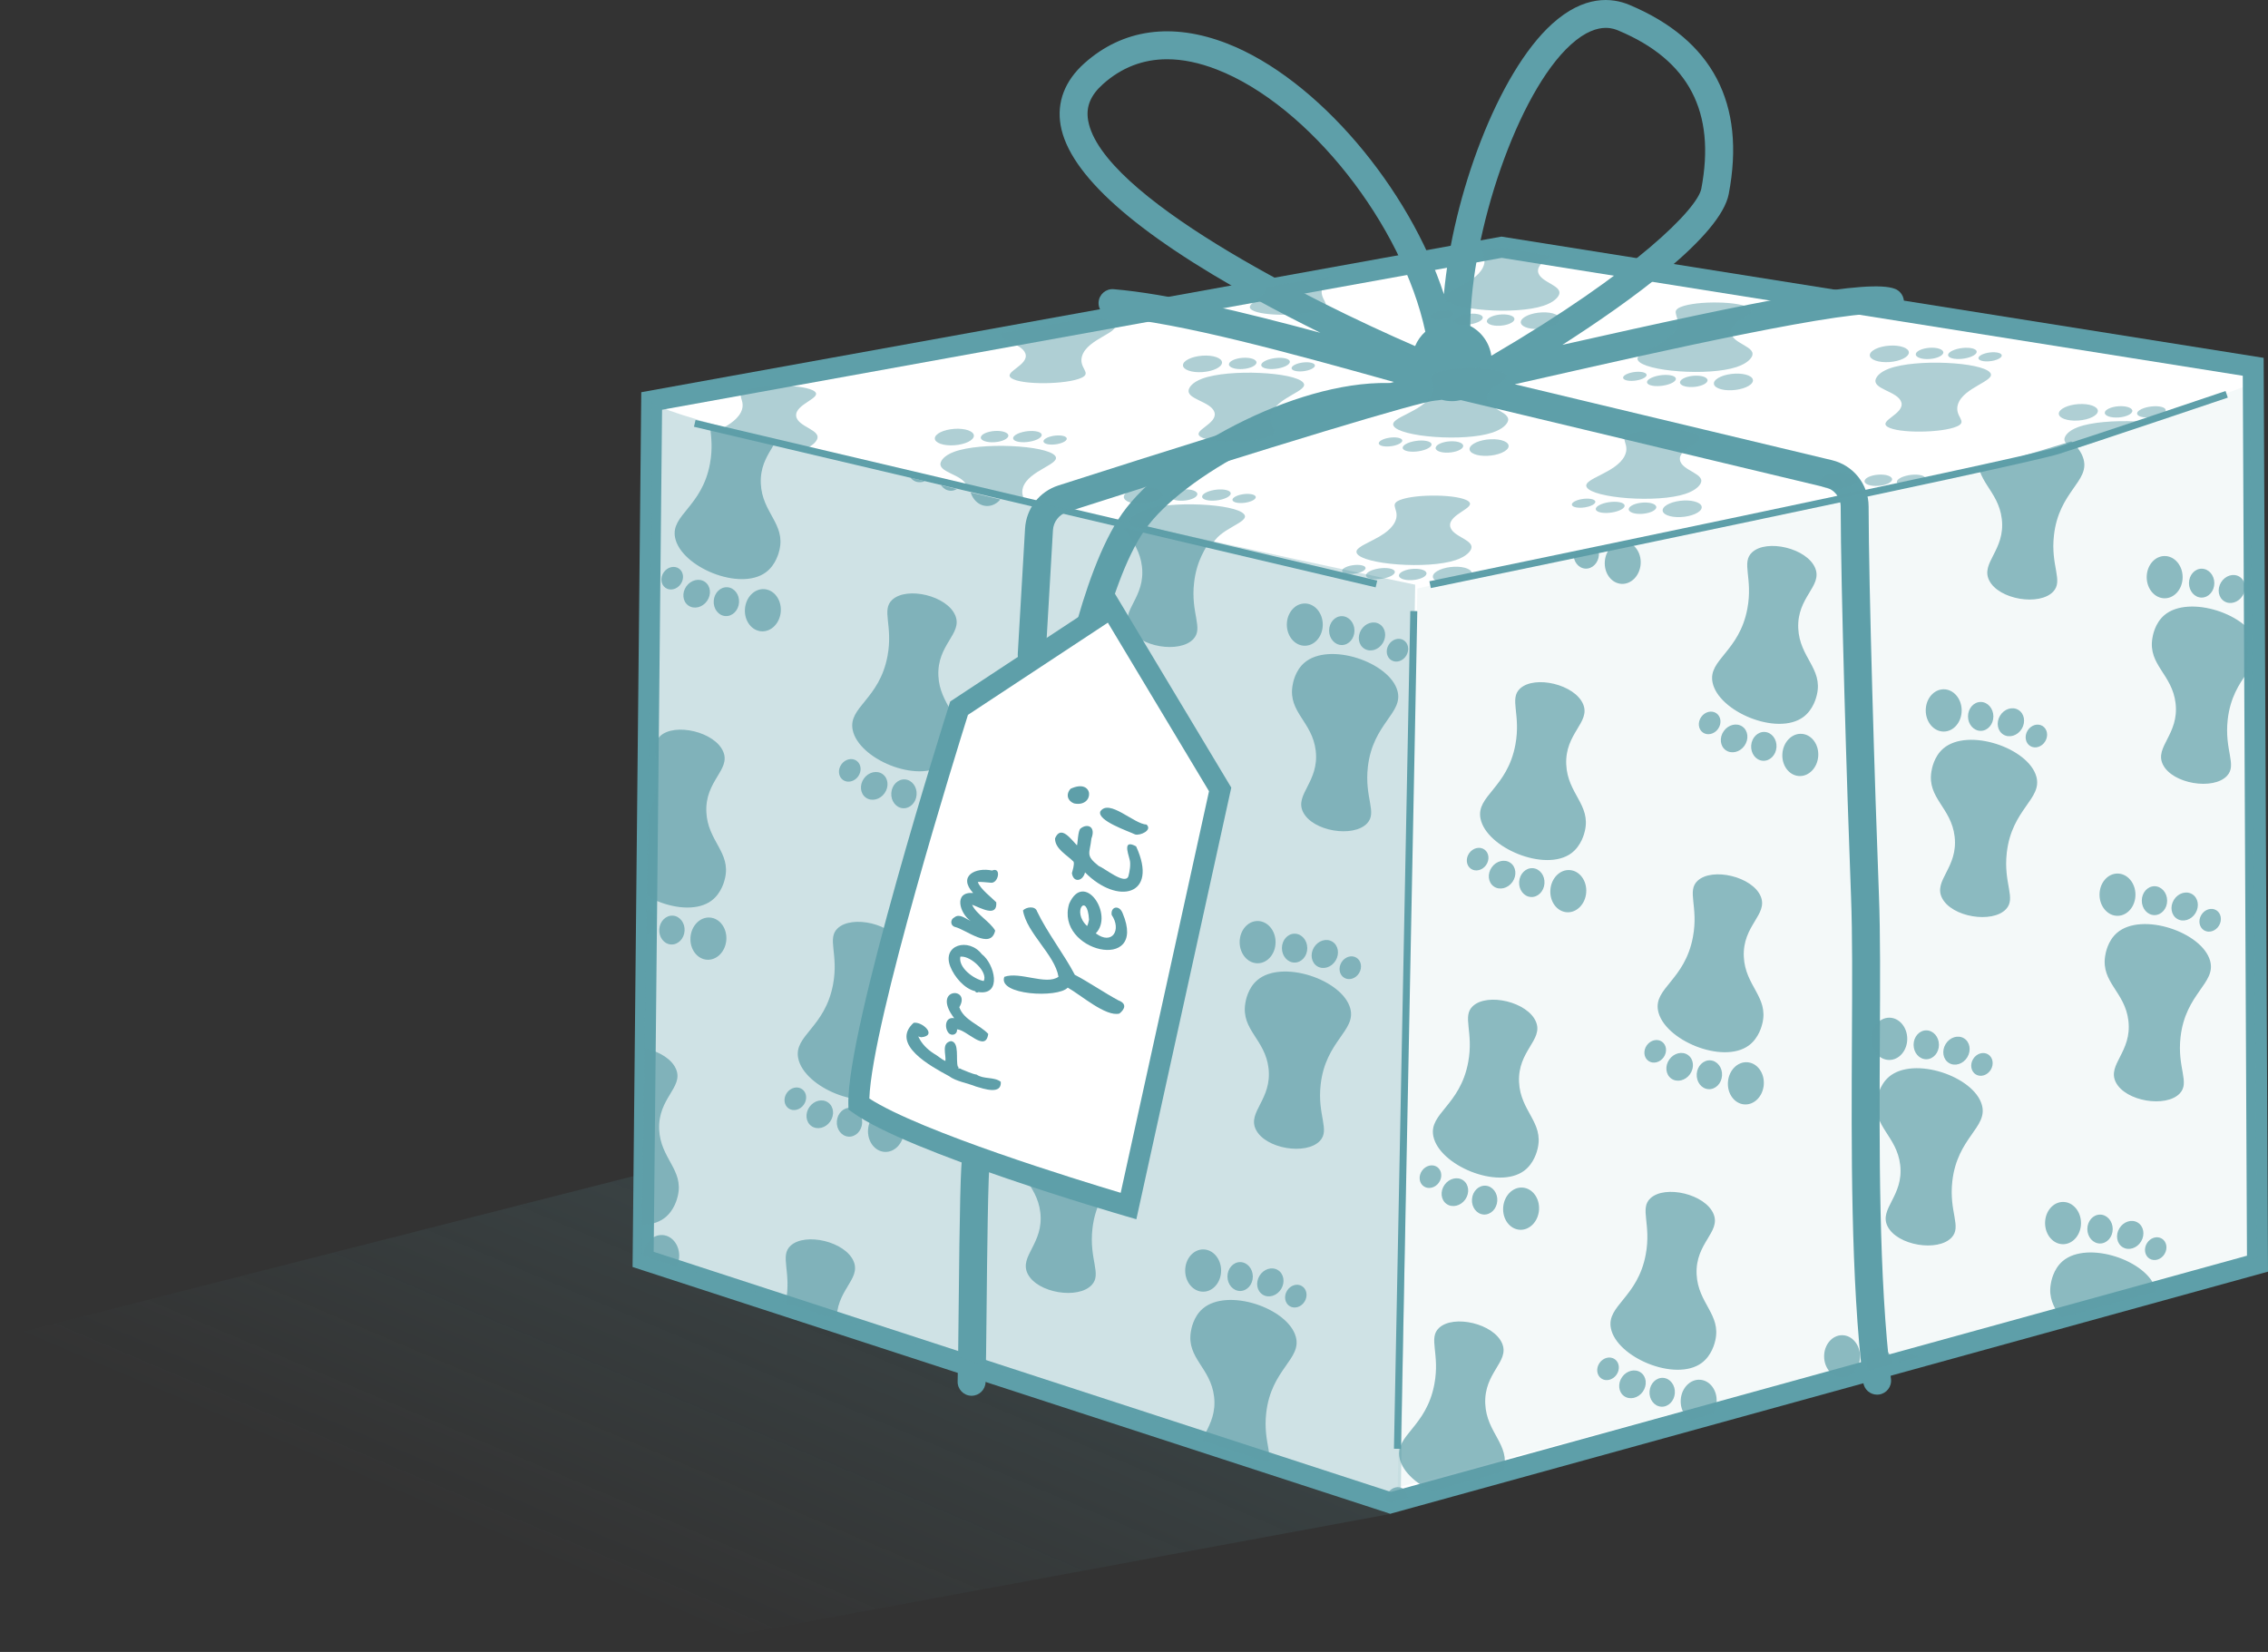 <?xml version="1.0" encoding="UTF-8"?><svg id="Layer_2" xmlns="http://www.w3.org/2000/svg" width="324.705" height="236.503" xmlns:xlink="http://www.w3.org/1999/xlink" viewBox="0 0 324.705 236.503"><rect x="0" y="0" width="324.705" height="236.503" fill="#333333" stroke="none"/><defs><style>.cls-1{fill:none;}.cls-2{opacity:.07;}.cls-2,.cls-3,.cls-4,.cls-5{fill:#5e9fa9;}.cls-6{fill:url(#linear-gradient);opacity:.2;}.cls-7{clip-path:url(#clippath);}.cls-8{fill:#fff;}.cls-9{clip-path:url(#clippath-1);}.cls-10,.cls-4{opacity:.7;}.cls-5{opacity:.3;}</style><linearGradient id="linear-gradient" x1="122.229" y1="150.707" x2="89.296" y2="228.43" gradientUnits="userSpaceOnUse"><stop offset="0" stop-color="#5e9fa9"/><stop offset="1" stop-color="#5e9fa9" stop-opacity="0"/></linearGradient><clipPath id="clippath"><path class="cls-1" d="M321.107,55.334s-38.091,12.749-50.923,14.947c-5.015,.859-45.612,9.609-67.577,13.429-49.66-8.356-103.14-23.097-108.871-25.546,0,1.317-1.91,121.525-1.91,121.525l107.251,35.471,124.123-34.241-2.093-125.585Z"/></clipPath><clipPath id="clippath-1"><path class="cls-1" d="M92.846,57.817c-.379-2.021,122.129-22.421,122.129-22.421l108.005,18.78s-23.348,9.847-28.93,10.849-92.615,19.487-92.615,19.487c0,0-108.211-24.674-108.59-26.695Z"/></clipPath></defs><g id="Layer_1-2"><g><path class="cls-6" d="M194.664,180.285c-.889,.371-45.014-26.925-45.014-26.925L0,191.487l92.186,45.015,107.019-19.779"/><polygon class="cls-8" points="93.298 57.407 92.075 180.307 199.077 215.159 323.2 180.919 322.588 52.516 214.942 34.396 93.298 57.407"/><path class="cls-3" d="M199.041,216.725l-108.477-35.333,1.246-125.239,123.148-22.278,109.124,17.36,.623,130.824-125.664,34.666Zm-105.456-37.504l105.527,34.373,122.582-33.816-.6-125.981-106.103-16.88-120.205,21.745-1.2,120.559Z"/><path class="cls-3" d="M153.155,104.624c-.108,0-.217-.009-.327-.026-1.09-.18-1.828-1.209-1.649-2.299,.135-.816,3.363-20.105,9.498-28.797,6.125-8.678,24.467-18.919,38.058-18.667,1.104,.022,1.981,.935,1.96,2.04-.021,1.105-.92,2.006-2.04,1.96-11.842-.237-29.289,9.294-34.71,16.974-5.605,7.941-8.787,26.949-8.818,27.141-.162,.98-1.01,1.675-1.971,1.675Z"/><path class="cls-3" d="M139.103,199.83c-.021,0-.043,0-.065-.001-1.104-.036-1.97-.96-1.935-2.063,.058-1.778,.098-5.712,.144-10.267,.146-14.35,.266-20.995,.587-22.439,.24-1.078,1.309-1.758,2.386-1.519,1.078,.239,1.758,1.308,1.518,2.386-.286,1.448-.415,14.071-.492,21.613-.047,4.578-.087,8.532-.146,10.354-.035,1.082-.923,1.935-1.998,1.935Z"/><path class="cls-3" d="M271.333,41.369c-3.614-1.47-18.931,1.522-47.652,8.002,9.795-6.281,22.669-15.561,23.82-21.603,2.469-12.957-2.313-22.064-14.214-27.065-2.516-1.059-6.48-1.442-11.086,2.728-7.74,7.007-14.227,24.61-15.482,38.691-4.964-15.147-18.066-30.847-31.048-35.895-7.873-3.062-14.94-2.077-20.436,2.845-2.789,2.497-3.96,5.558-3.389,8.852,1.217,7.014,10.579,15.376,27.828,24.855,3.202,1.76,6.393,3.399,9.372,4.867-11.27-3.033-21.923-5.596-29.6-6.242-1.094-.099-2.068,.725-2.161,1.825-.092,1.101,.725,2.068,1.826,2.161,9.913,.834,25.334,5.08,40.447,9.3-10.741,2.95-33.427,10.133-48.012,14.806-2.743,.878-4.624,3.308-4.792,6.189l-1.042,17.916c-.064,1.103,.778,2.049,1.88,2.113,.04,.002,.079,.003,.118,.003,1.051,0,1.933-.82,1.995-1.884l1.042-17.916c.071-1.217,.863-2.242,2.019-2.612,29.828-9.557,50.526-15.819,52.73-15.956,.214-.013,.523-.052,.909-.114,.468,.124,.956,.197,1.463,.197,.44,0,.866-.055,1.278-.149l52.197,12.492c1.282,.307,2.18,1.44,2.182,2.756,.019,11.587,.891,40.416,1.485,55.915,.204,5.319,.168,12.222,.126,20.215-.081,15.431-.182,34.635,1.62,49.256,.125,1.013,.987,1.755,1.982,1.755,.082,0,.164-.005,.247-.015,1.096-.136,1.875-1.134,1.74-2.231-1.77-14.366-1.67-33.428-1.59-48.744,.042-8.04,.079-14.983-.129-20.391-.594-15.468-1.463-44.228-1.482-55.767-.005-3.17-2.164-5.9-5.25-6.641l-45.413-10.867c1.394-.314,2.913-.658,4.577-1.035,14.525-3.293,44.742-10.145,48.391-8.905,1.021,.419,2.19-.076,2.606-1.1s-.077-2.19-1.1-2.606ZM224.885,6.396c2.126-1.925,3.817-2.406,5.019-2.406,.883,0,1.502,.26,1.833,.399,10.059,4.229,13.93,11.631,11.835,22.63-.536,2.814-9.196,11.71-30.063,23.914-.259-1.858-1.41-3.429-3.01-4.264,.079-13.335,6.739-33.349,14.387-40.273Zm-69.1,10.843c-.337-1.944,.335-3.593,2.116-5.188,2.657-2.379,5.732-3.57,9.192-3.57,2.22,0,4.6,.491,7.127,1.474,13.221,5.141,26.585,22.295,29.84,37.533-.629,.566-1.135,1.265-1.463,2.059-15.145-6.558-44.941-21.519-46.812-32.308Z"/><rect class="cls-3" x="147.765" y="21.976" width=".999" height="100.268" transform="translate(44.076 199.887) rotate(-76.743)"/><rect class="cls-3" x="141.259" y="146.953" width="119.96" height="1" transform="translate(49.885 345.775) rotate(-88.881)"/><path class="cls-3" d="M204.846,84.195l-.202-.979c.844-.175,84.513-17.491,89.828-19.181,5.334-1.696,23.97-7.989,24.157-8.053l.32,.947c-.188,.064-18.832,6.359-24.175,8.059-5.363,1.705-86.478,18.492-89.928,19.206Z"/><path class="cls-5" d="M93.298,57.407c-.506,3.222,109.309,26.303,109.309,26.303l-2.074,131.015-108.707-35.037s1.977-125.503,1.471-122.281Z"/><g class="cls-7"><path class="cls-4" d="M159.354,63.046c0-1.671,1.152-3.026,2.572-3.026s2.572,1.355,2.572,3.026-1.152,3.026-2.572,3.026-2.572-1.355-2.572-3.026Zm6.052,.857c0,1.142,.813,2.068,1.816,2.068s1.816-.926,1.816-2.068-.813-2.068-1.816-2.068-1.816,.926-1.816,2.068Zm4.588-.105c-.592,.976-.378,2.189,.48,2.709s2.032,.15,2.625-.826c.592-.976,.378-2.189-.48-2.709s-2.032-.15-2.625,.826Zm6.463,3.678c.482-.795,.307-1.782-.39-2.206-.698-.423-1.655-.122-2.137,.672s-.307,1.782,.39,2.206c.698,.423,1.655,.122,2.137-.672Zm-1.267,5.051c-1.124-4.11-9.779-7.051-13.314-4.035-1.371,1.17-1.657,2.966-1.715,3.329-.605,3.794,2.842,5.12,3.329,9.28,.522,4.466-3.063,6.251-1.816,8.775,1.371,2.774,7.227,3.709,9.179,1.614,1.467-1.575-.406-3.644,.101-8.069,.718-6.268,5.113-7.686,4.236-10.894Zm-33.583-6.127c-1.417-.1-2.661,1.171-2.778,2.838-.117,1.667,.936,3.099,2.353,3.199,1.417,.1,2.661-1.171,2.778-2.838s-.936-3.099-2.353-3.199Zm-5.29-.271c-1-.07-1.876,.796-1.956,1.935-.08,1.139,.666,2.12,1.666,2.19,1,.07,1.876-.796,1.956-1.935,.08-1.139-.666-2.12-1.666-2.19Zm-5.882-.124c-.659,.932-.53,2.158,.288,2.737,.819,.579,2.017,.293,2.676-.64s.53-2.158-.288-2.737c-.819-.579-2.017-.292-2.676,.64Zm-2.99,.203c.666,.471,1.642,.238,2.179-.521,.537-.759,.432-1.756-.235-2.228-.666-.471-1.642-.238-2.179,.521s-.432,1.756,.235,2.228Zm14.382-2.219c1.449-1.071,1.861-2.843,1.944-3.2,.87-3.743-2.476-5.306-2.669-9.49-.208-4.492,3.494-6.021,2.427-8.626-1.173-2.863-6.949-4.207-9.043-2.254-1.573,1.468,.15,3.663-.667,8.042-1.156,6.202-5.64,7.308-4.99,10.57,.833,4.179,9.261,7.72,12.998,4.959Zm-26.067-19.065c1.417,.1,2.661-1.171,2.778-2.838s-.936-3.099-2.353-3.199c-1.417-.1-2.661,1.171-2.778,2.838s.936,3.099,2.353,3.199Zm-4.865-6.308c-1-.07-1.876,.796-1.956,1.935-.08,1.139,.666,2.12,1.666,2.19,1,.07,1.876-.796,1.956-1.935,.08-1.139-.666-2.12-1.666-2.19Zm-5.882-.124c-.659,.932-.53,2.158,.288,2.736,.819,.579,2.017,.293,2.676-.64s.53-2.158-.288-2.736c-.819-.579-2.017-.293-2.676,.64Zm-2.99,.203c.666,.471,1.642,.238,2.179-.521,.537-.759,.432-1.756-.235-2.228-.666-.471-1.642-.238-2.179,.521s-.432,1.756,.235,2.228Zm1.383-7.178c.833,4.179,9.261,7.72,12.998,4.959,1.449-1.071,1.861-2.843,1.944-3.2,.87-3.743-2.476-5.306-2.669-9.49-.208-4.492,3.494-6.021,2.427-8.626-1.173-2.864-6.949-4.207-9.043-2.254-1.573,1.468,.15,3.663-.667,8.042-1.156,6.202-5.64,7.308-4.99,10.57Zm83.4,60.934c1.421,0,2.572-1.355,2.572-3.026s-1.151-3.026-2.572-3.026-2.572,1.355-2.572,3.026,1.152,3.026,2.572,3.026Zm7.111-2.169c0-1.142-.813-2.068-1.816-2.068s-1.816,.926-1.816,2.068,.813,2.068,1.816,2.068,1.816-.926,1.816-2.068Zm4.061,1.779c.592-.976,.378-2.189-.48-2.709s-2.032-.15-2.625,.826-.378,2.189,.48,2.709c.857,.52,2.032,.15,2.625-.826Zm3.359,1.794c.482-.795,.307-1.782-.39-2.206-.698-.423-1.655-.122-2.137,.672s-.307,1.782,.39,2.206c.698,.423,1.655,.122,2.137-.672Zm-14.581,1.017c-1.371,1.17-1.657,2.966-1.715,3.329-.605,3.794,2.842,5.12,3.329,9.28,.522,4.466-3.063,6.251-1.816,8.775,1.371,2.774,7.227,3.709,9.179,1.614,1.467-1.575-.406-3.644,.101-8.069,.718-6.268,5.113-7.686,4.236-10.894-1.124-4.11-9.779-7.051-13.314-4.035Zm-31.584,16.659c1.421,0,2.572-1.355,2.572-3.026s-1.152-3.026-2.572-3.026-2.572,1.355-2.572,3.026,1.152,3.026,2.572,3.026Zm5.295-.101c1.003,0,1.816-.926,1.816-2.068s-.813-2.068-1.816-2.068-1.816,.926-1.816,2.068,.813,2.068,1.816,2.068Zm5.876-.289c.592-.976,.378-2.189-.479-2.71s-2.032-.15-2.625,.826-.378,2.189,.48,2.71c.857,.52,2.032,.15,2.625-.826Zm3.359,1.794c.482-.795,.307-1.782-.39-2.206-.698-.423-1.655-.122-2.137,.672-.482,.795-.307,1.782,.39,2.206,.698,.423,1.655,.122,2.137-.672Zm-1.267,5.051c-1.124-4.11-9.779-7.051-13.314-4.035-1.371,1.17-1.657,2.966-1.715,3.329-.605,3.794,2.842,5.12,3.329,9.28,.522,4.466-3.063,6.251-1.816,8.775,1.371,2.774,7.227,3.709,9.179,1.614,1.467-1.575-.406-3.644,.101-8.069,.718-6.268,5.113-7.686,4.236-10.894Zm-33.583-6.127c-1.417-.1-2.661,1.171-2.778,2.838s.936,3.099,2.353,3.199,2.661-1.171,2.778-2.838c.117-1.667-.936-3.099-2.353-3.199Zm-5.29-.271c-1-.07-1.876,.796-1.956,1.935-.08,1.139,.666,2.12,1.666,2.19,1,.07,1.876-.796,1.956-1.935,.08-1.139-.666-2.12-1.666-2.19Zm-2.918,1.973c.659-.932,.53-2.158-.288-2.737s-2.017-.293-2.676,.64c-.659,.932-.53,2.158,.288,2.737,.819,.579,2.017,.292,2.676-.64Zm-5.955-1.894c.666,.471,1.642,.238,2.179-.521,.537-.759,.432-1.756-.235-2.228s-1.642-.238-2.179,.521c-.537,.759-.432,1.756,.235,2.228Zm16.326-5.419c.87-3.743-2.476-5.306-2.669-9.49-.208-4.492,3.494-6.021,2.427-8.626-1.173-2.864-6.949-4.207-9.043-2.254-1.573,1.468,.15,3.663-.667,8.042-1.156,6.202-5.64,7.308-4.99,10.569,.833,4.179,9.261,7.72,12.998,4.959,1.449-1.071,1.861-2.843,1.944-3.2Zm-27.586-21.902c-1.417-.1-2.661,1.171-2.778,2.838s.936,3.099,2.353,3.199,2.661-1.171,2.778-2.838c.117-1.667-.936-3.099-2.353-3.199Zm-5.29-.271c-1-.07-1.876,.796-1.956,1.935-.08,1.139,.666,2.12,1.666,2.19,1,.07,1.876-.796,1.956-1.935,.08-1.139-.666-2.12-1.666-2.19Zm-5.882-.124c-.659,.932-.53,2.158,.288,2.736,.819,.579,2.017,.292,2.676-.64,.659-.932,.53-2.158-.288-2.736-.819-.579-2.017-.293-2.676,.64Zm-2.99,.202c.666,.471,1.642,.238,2.179-.521s.432-1.756-.235-2.228-1.642-.238-2.179,.521c-.537,.759-.432,1.756,.235,2.228Zm14.382-2.219c1.449-1.07,1.861-2.843,1.944-3.2,.87-3.743-2.476-5.306-2.669-9.49-.208-4.492,3.494-6.021,2.427-8.626-1.173-2.863-6.949-4.207-9.043-2.254-1.573,1.468,.15,3.663-.667,8.042-1.156,6.202-5.64,7.308-4.99,10.569,.833,4.179,9.261,7.72,12.998,4.959Zm67.829,52.95c0,1.671,1.151,3.026,2.572,3.026s2.572-1.355,2.572-3.026-1.152-3.026-2.572-3.026-2.572,1.355-2.572,3.026Zm7.867,2.925c1.003,0,1.816-.926,1.816-2.068s-.813-2.068-1.816-2.068-1.816,.926-1.816,2.068,.813,2.068,1.816,2.068Zm2.772-2.173c-.592,.976-.378,2.189,.479,2.71,.857,.52,2.033,.15,2.625-.826,.592-.976,.378-2.189-.48-2.71-.857-.52-2.032-.15-2.625,.826Zm3.936,2.144c-.482,.795-.307,1.782,.39,2.206,.698,.423,1.655,.122,2.137-.672s.307-1.782-.39-2.206c-.698-.423-1.655-.122-2.137,.672Zm-2.976,17.478c.718-6.268,5.113-7.686,4.236-10.894-1.124-4.11-9.779-7.051-13.314-4.035-1.371,1.17-1.657,2.966-1.715,3.329-.605,3.794,2.842,5.12,3.329,9.28,.522,4.466-3.063,6.251-1.816,8.775,1.371,2.774,7.227,3.709,9.179,1.614,1.467-1.575-.406-3.644,.101-8.069Zm-44.273,.264c0,1.671,1.152,3.026,2.572,3.026s2.572-1.355,2.572-3.026-1.152-3.026-2.572-3.026-2.572,1.355-2.572,3.026Zm7.867,2.925c1.003,0,1.816-.926,1.816-2.068s-.813-2.068-1.816-2.068-1.816,.926-1.816,2.068,.813,2.068,1.816,2.068Zm2.772-2.173c-.592,.976-.378,2.189,.48,2.71,.857,.52,2.032,.15,2.625-.826,.592-.976,.378-2.189-.479-2.71-.857-.52-2.033-.15-2.625,.826Zm6.073,1.472c-.698-.423-1.655-.122-2.137,.672-.482,.795-.307,1.782,.39,2.206s1.655,.122,2.137-.672,.307-1.782-.39-2.206Zm-.877,7.257c-1.124-4.11-9.779-7.051-13.314-4.035-1.371,1.17-1.657,2.966-1.715,3.329-.605,3.794,2.842,5.12,3.329,9.28,.522,4.466-3.063,6.251-1.816,8.775,1.371,2.774,7.227,3.709,9.179,1.614,1.467-1.575-.406-3.644,.101-8.069,.718-6.268,5.113-7.686,4.236-10.894Zm-33.583-6.127c-1.417-.1-2.661,1.171-2.778,2.838s.936,3.099,2.353,3.199c1.417,.1,2.661-1.171,2.778-2.838,.117-1.667-.936-3.099-2.353-3.199Zm-5.29-.271c-1-.07-1.876,.796-1.956,1.935-.08,1.139,.666,2.12,1.666,2.19,1,.07,1.876-.796,1.956-1.935,.08-1.139-.666-2.12-1.666-2.19Zm-2.918,1.973c.659-.932,.53-2.158-.288-2.736-.819-.579-2.017-.293-2.676,.64-.659,.932-.53,2.158,.288,2.736s2.017,.293,2.676-.64Zm-5.955-1.894c.666,.471,1.642,.238,2.179-.521,.537-.759,.432-1.756-.235-2.228s-1.642-.238-2.179,.521c-.537,.759-.432,1.756,.235,2.228Zm16.326-5.419c.87-3.743-2.476-5.306-2.669-9.49-.208-4.492,3.494-6.021,2.427-8.626-1.173-2.863-6.949-4.207-9.043-2.254-1.573,1.468,.15,3.663-.667,8.042-1.156,6.202-5.64,7.308-4.99,10.569,.833,4.179,9.261,7.72,12.998,4.959,1.449-1.07,1.861-2.843,1.944-3.2Zm-27.586-21.902c-1.417-.1-2.661,1.171-2.778,2.838s.936,3.099,2.353,3.199c1.417,.1,2.661-1.171,2.778-2.838,.117-1.667-.936-3.099-2.353-3.199Zm-5.29-.271c-1-.07-1.876,.796-1.956,1.935-.08,1.139,.666,2.12,1.666,2.19s1.876-.796,1.956-1.935c.08-1.139-.666-2.12-1.666-2.19Zm-2.918,1.973c.659-.932,.53-2.158-.288-2.736s-2.017-.293-2.676,.64c-.659,.932-.53,2.158,.288,2.736s2.017,.293,2.676-.64Zm-5.955-1.894c.666,.471,1.642,.238,2.179-.521s.432-1.756-.235-2.228c-.666-.471-1.642-.238-2.179,.521-.537,.759-.432,1.756,.235,2.228Zm16.326-5.419c.87-3.743-2.476-5.306-2.669-9.49-.208-4.492,3.494-6.021,2.427-8.626-1.173-2.863-6.949-4.207-9.043-2.254-1.573,1.468,.15,3.663-.667,8.042-1.156,6.202-5.64,7.308-4.99,10.569,.833,4.179,9.261,7.72,12.998,4.959,1.449-1.07,1.861-2.843,1.944-3.2Zm68.457,59.176c1.421,0,2.572-1.355,2.572-3.026s-1.152-3.026-2.572-3.026-2.572,1.355-2.572,3.026,1.152,3.026,2.572,3.026Zm5.295-.101c1.003,0,1.816-.926,1.816-2.068s-.813-2.068-1.816-2.068-1.816,.926-1.816,2.068,.813,2.068,1.816,2.068Zm5.876-.289c.592-.976,.378-2.189-.48-2.71-.857-.52-2.032-.15-2.625,.826-.592,.976-.378,2.189,.479,2.71,.857,.52,2.033,.15,2.625-.826Zm2.969-.412c-.698-.423-1.655-.122-2.137,.672s-.307,1.782,.39,2.206,1.655,.122,2.137-.672,.307-1.782-.39-2.206Zm-.876,7.257c-1.124-4.11-9.779-7.051-13.314-4.035-1.371,1.169-1.657,2.966-1.715,3.329-.605,3.794,2.842,5.12,3.329,9.28,.522,4.466-3.063,6.251-1.816,8.775,1.371,2.774,7.227,3.709,9.179,1.614,1.467-1.575-.406-3.644,.101-8.069,.718-6.267,5.113-7.686,4.236-10.893Zm-44.898,12.624c1.421,0,2.572-1.355,2.572-3.026s-1.152-3.026-2.572-3.026-2.572,1.355-2.572,3.026,1.152,3.026,2.572,3.026Zm5.295-.101c1.003,0,1.816-.926,1.816-2.068s-.813-2.068-1.816-2.068-1.816,.926-1.816,2.068,.813,2.068,1.816,2.068Zm5.876-.289c.592-.976,.378-2.189-.48-2.71-.857-.52-2.032-.15-2.625,.826s-.378,2.189,.48,2.71,2.032,.15,2.625-.826Zm2.969-.412c-.698-.423-1.655-.122-2.137,.672s-.307,1.782,.39,2.206c.698,.423,1.655,.122,2.137-.672,.482-.795,.307-1.782-.39-2.206Zm-.876,7.257c-1.124-4.11-9.779-7.051-13.314-4.035-1.371,1.17-1.657,2.966-1.715,3.329-.605,3.794,2.842,5.12,3.329,9.28,.522,4.466-3.063,6.251-1.816,8.775,1.371,2.774,7.227,3.709,9.179,1.614,1.467-1.575-.406-3.644,.101-8.069,.718-6.267,5.113-7.686,4.236-10.893Zm-33.583-6.127c-1.417-.1-2.661,1.171-2.778,2.838s.936,3.099,2.353,3.199c1.417,.1,2.661-1.171,2.778-2.838s-.936-3.099-2.353-3.199Zm-5.29-.271c-1-.07-1.876,.796-1.956,1.935-.08,1.139,.666,2.12,1.666,2.19,1,.07,1.876-.796,1.956-1.935,.08-1.139-.666-2.12-1.666-2.19Zm-3.206-.764c-.819-.579-2.017-.293-2.676,.64s-.53,2.158,.288,2.736c.819,.579,2.017,.293,2.676-.64,.659-.932,.53-2.158-.288-2.736Zm-3.722-1.906c-.666-.471-1.642-.238-2.179,.521-.537,.759-.432,1.756,.235,2.228,.666,.471,1.642,.238,2.179-.521s.432-1.756-.235-2.228Zm14.382-2.671c.87-3.743-2.476-5.306-2.669-9.49-.208-4.492,3.494-6.02,2.427-8.626-1.173-2.863-6.949-4.207-9.043-2.254-1.573,1.468,.15,3.663-.667,8.042-1.156,6.202-5.64,7.308-4.99,10.569,.833,4.179,9.261,7.72,12.998,4.959,1.449-1.07,1.861-2.843,1.944-3.2Zm-27.586-21.902c-1.417-.1-2.661,1.171-2.778,2.838-.117,1.667,.936,3.099,2.353,3.199,1.417,.1,2.661-1.171,2.778-2.838s-.936-3.099-2.353-3.199Zm-5.29-.271c-1-.07-1.876,.796-1.956,1.935-.08,1.139,.666,2.12,1.666,2.19,1,.07,1.876-.796,1.956-1.935,.08-1.139-.666-2.12-1.666-2.19Zm-3.206-.764c-.819-.579-2.017-.293-2.676,.64-.659,.932-.53,2.158,.288,2.736,.819,.579,2.017,.293,2.676-.64,.659-.932,.53-2.158-.288-2.736Zm-3.722-1.906c-.666-.471-1.642-.238-2.179,.521s-.432,1.756,.235,2.228c.666,.471,1.642,.238,2.179-.521,.537-.759,.432-1.756-.235-2.228Zm14.382-2.671c.87-3.743-2.476-5.306-2.669-9.49-.208-4.492,3.494-6.02,2.427-8.626-1.173-2.863-6.949-4.207-9.043-2.254-1.573,1.468,.15,3.663-.667,8.042-1.156,6.202-5.64,7.308-4.99,10.569,.833,4.179,9.261,7.72,12.998,4.959,1.449-1.07,1.861-2.843,1.944-3.2Zm68.457,59.176c1.421,0,2.572-1.355,2.572-3.026s-1.152-3.026-2.572-3.026-2.572,1.355-2.572,3.026,1.152,3.026,2.572,3.026Zm5.295-.101c1.003,0,1.816-.926,1.816-2.068s-.813-2.068-1.816-2.068-1.816,.926-1.816,2.068,.813,2.068,1.816,2.068Zm5.877-.289c.592-.976,.378-2.189-.48-2.709-.857-.52-2.032-.15-2.625,.826-.592,.976-.378,2.189,.48,2.709s2.032,.15,2.625-.826Zm2.969-.412c-.698-.423-1.655-.122-2.137,.672s-.307,1.782,.39,2.206c.698,.423,1.655,.122,2.137-.672s.307-1.782-.39-2.206Zm-.877,7.257c-1.124-4.11-9.779-7.051-13.314-4.035-1.371,1.169-1.657,2.966-1.715,3.329-.605,3.794,2.842,5.12,3.329,9.28,.522,4.466-3.063,6.251-1.816,8.775,1.371,2.774,7.227,3.709,9.179,1.614,1.467-1.575-.406-3.644,.101-8.069,.718-6.267,5.113-7.686,4.236-10.893ZM285.03,59.277c1.421,0,2.572-1.355,2.572-3.026s-1.152-3.026-2.572-3.026-2.572,1.355-2.572,3.026,1.152,3.026,2.572,3.026Zm5.295-.101c1.003,0,1.816-.926,1.816-2.068s-.813-2.068-1.816-2.068-1.816,.926-1.816,2.068,.813,2.068,1.816,2.068Zm3.252,.537c.857,.52,2.032,.15,2.625-.826,.593-.976,.378-2.189-.48-2.71-.857-.52-2.032-.15-2.625,.826-.592,.976-.378,2.189,.479,2.71Zm3.847,1.64c.698,.423,1.655,.122,2.137-.672,.482-.795,.308-1.782-.39-2.206-.698-.423-1.655-.122-2.137,.672s-.307,1.782,.391,2.206Zm.87,4.379c-1.124-4.11-9.78-7.051-13.314-4.035-1.371,1.169-1.657,2.966-1.715,3.329-.605,3.794,2.842,5.12,3.329,9.28,.522,4.466-3.063,6.251-1.815,8.775,1.371,2.774,7.227,3.709,9.179,1.614,1.467-1.575-.406-3.644,.101-8.069,.718-6.267,5.113-7.686,4.236-10.893Zm-33.583-6.127c-1.417-.1-2.661,1.171-2.778,2.838s.936,3.099,2.353,3.199c1.417,.1,2.661-1.171,2.778-2.838s-.936-3.099-2.353-3.199Zm-7.246,1.665c-.08,1.139,.666,2.12,1.666,2.19s1.876-.796,1.956-1.935c.08-1.139-.666-2.12-1.666-2.19-1-.07-1.876,.796-1.956,1.935Zm-3.926-2.059c-.659,.932-.53,2.158,.288,2.736,.819,.579,2.017,.293,2.676-.64,.659-.932,.53-2.158-.288-2.736-.819-.579-2.017-.293-2.676,.64Zm-2.99,.202c.666,.471,1.642,.238,2.179-.521,.537-.759,.432-1.756-.235-2.228-.666-.471-1.642-.238-2.179,.521s-.432,1.756,.235,2.228Zm1.383-7.178c.833,4.179,9.261,7.72,12.999,4.959,1.449-1.07,1.861-2.843,1.944-3.2,.87-3.743-2.476-5.306-2.669-9.49-.208-4.492,3.494-6.021,2.427-8.626-1.173-2.863-6.949-4.207-9.043-2.254-1.574,1.468,.15,3.663-.667,8.042-1.156,6.202-5.64,7.308-4.99,10.569Zm-13.068-14.106c1.417,.1,2.661-1.171,2.778-2.838s-.936-3.099-2.353-3.199-2.661,1.171-2.778,2.838c-.117,1.667,.936,3.099,2.353,3.199Zm-4.865-6.308c-1-.07-1.876,.796-1.956,1.935-.08,1.139,.666,2.12,1.666,2.19s1.876-.796,1.956-1.935-.666-2.12-1.666-2.19Zm-5.882-.124c-.659,.932-.53,2.158,.288,2.736s2.017,.293,2.676-.64,.53-2.158-.288-2.736-2.017-.293-2.676,.64Zm-2.99,.203c.666,.471,1.642,.238,2.179-.521s.432-1.756-.235-2.228c-.666-.471-1.642-.238-2.179,.521-.537,.759-.432,1.756,.235,2.228Zm1.383-7.178c.833,4.179,9.261,7.72,12.998,4.959,1.449-1.07,1.861-2.843,1.944-3.2,.87-3.743-2.476-5.306-2.67-9.49-.208-4.492,3.494-6.02,2.427-8.626-1.173-2.863-6.949-4.207-9.043-2.254-1.573,1.468,.15,3.663-.667,8.042-1.156,6.202-5.64,7.308-4.99,10.569Zm83.4,60.935c1.421,0,2.572-1.355,2.572-3.026s-1.152-3.026-2.572-3.026-2.572,1.355-2.572,3.026,1.152,3.026,2.572,3.026Zm5.295-.101c1.003,0,1.815-.926,1.815-2.068s-.813-2.068-1.815-2.068-1.816,.926-1.816,2.068,.813,2.068,1.816,2.068Zm3.252,.537c.857,.52,2.032,.15,2.625-.826,.592-.976,.378-2.189-.479-2.71-.857-.52-2.032-.15-2.625,.826s-.378,2.189,.48,2.71Zm5.593-1.238c-.698-.423-1.655-.122-2.137,.672s-.307,1.782,.39,2.206c.698,.423,1.655,.122,2.137-.672,.482-.795,.307-1.782-.391-2.206Zm-.877,7.257c-1.124-4.11-9.779-7.051-13.314-4.035-1.371,1.169-1.657,2.966-1.715,3.329-.605,3.794,2.842,5.12,3.329,9.28,.522,4.466-3.063,6.251-1.816,8.775,1.371,2.774,7.227,3.709,9.179,1.614,1.467-1.575-.406-3.644,.101-8.069,.718-6.267,5.113-7.686,4.236-10.893Zm-44.898,12.624c1.421,0,2.572-1.355,2.572-3.026s-1.152-3.026-2.572-3.026-2.572,1.355-2.572,3.026,1.152,3.026,2.572,3.026Zm5.295-.101c1.003,0,1.816-.926,1.816-2.068s-.813-2.068-1.816-2.068-1.816,.926-1.816,2.068,.813,2.068,1.816,2.068Zm5.877-.289c.592-.976,.378-2.189-.48-2.709-.857-.52-2.032-.15-2.625,.826-.592,.976-.378,2.189,.48,2.709s2.032,.15,2.625-.826Zm3.359,1.794c.482-.795,.308-1.782-.39-2.206-.698-.423-1.655-.122-2.137,.672-.482,.795-.308,1.782,.39,2.206,.698,.423,1.655,.122,2.137-.672Zm-1.267,5.051c-1.124-4.11-9.78-7.051-13.314-4.035-1.371,1.169-1.657,2.966-1.715,3.329-.605,3.794,2.842,5.12,3.329,9.28,.522,4.466-3.063,6.251-1.816,8.775,1.371,2.774,7.227,3.709,9.179,1.614,1.467-1.575-.406-3.644,.101-8.069,.718-6.267,5.113-7.686,4.236-10.893Zm-31.229-2.928c.117-1.667-.936-3.099-2.353-3.199s-2.661,1.171-2.778,2.838,.936,3.099,2.353,3.199c1.417,.1,2.661-1.171,2.778-2.838Zm-7.643-3.47c-1-.07-1.876,.796-1.956,1.935-.08,1.139,.666,2.12,1.666,2.19,1,.07,1.876-.796,1.956-1.935,.08-1.139-.666-2.12-1.666-2.19Zm-2.918,1.973c.659-.932,.53-2.158-.288-2.736s-2.017-.293-2.676,.64c-.659,.932-.53,2.158,.288,2.736s2.017,.293,2.676-.64Zm-5.955-1.894c.666,.471,1.642,.238,2.179-.521s.432-1.756-.235-2.228-1.642-.238-2.179,.521-.432,1.756,.235,2.228Zm16.326-5.419c.87-3.743-2.476-5.306-2.669-9.49-.208-4.492,3.494-6.02,2.427-8.626-1.173-2.863-6.949-4.207-9.043-2.254-1.573,1.468,.15,3.663-.667,8.042-1.156,6.202-5.64,7.308-4.99,10.569,.833,4.179,9.261,7.72,12.999,4.959,1.449-1.07,1.861-2.843,1.944-3.2Zm-28.011-15.865c1.417,.1,2.661-1.171,2.778-2.838s-.936-3.099-2.353-3.199-2.661,1.171-2.778,2.838c-.117,1.667,.936,3.099,2.353,3.199Zm-4.865-6.308c-1-.07-1.876,.796-1.956,1.935-.08,1.139,.666,2.12,1.666,2.19,1,.07,1.876-.796,1.956-1.935,.08-1.139-.666-2.12-1.666-2.19Zm-5.882-.124c-.659,.932-.53,2.158,.288,2.736,.819,.579,2.017,.293,2.676-.64,.659-.932,.53-2.158-.288-2.736-.819-.579-2.017-.292-2.676,.64Zm-2.99,.203c.666,.471,1.642,.238,2.179-.521s.432-1.756-.235-2.228c-.666-.471-1.642-.238-2.179,.521-.537,.759-.432,1.756,.235,2.228Zm14.382-2.219c1.449-1.071,1.861-2.843,1.944-3.2,.87-3.743-2.476-5.306-2.67-9.49-.208-4.492,3.494-6.02,2.427-8.626-1.173-2.863-6.949-4.207-9.043-2.254-1.573,1.468,.15,3.663-.667,8.042-1.156,6.202-5.64,7.308-4.99,10.57,.833,4.179,9.261,7.72,12.998,4.959ZM146.044,13.935c-1.417-.1-2.661,1.171-2.778,2.838s.936,3.099,2.353,3.199,2.661-1.171,2.778-2.838c.117-1.667-.936-3.099-2.353-3.199Zm-7.246,1.665c-.08,1.139,.666,2.12,1.666,2.19,1,.07,1.876-.796,1.956-1.935,.08-1.139-.666-2.12-1.666-2.19-1-.07-1.876,.796-1.956,1.935Zm-3.926-2.059c-.659,.932-.53,2.158,.288,2.737,.819,.579,2.017,.292,2.676-.64,.659-.932,.53-2.158-.288-2.737-.819-.579-2.017-.293-2.676,.64Zm-2.99,.203c.666,.471,1.642,.238,2.179-.521s.432-1.756-.235-2.228-1.642-.238-2.179,.521-.432,1.756,.235,2.228Zm1.383-7.178c.833,4.179,9.261,7.72,12.998,4.959,1.449-1.071,1.861-2.843,1.944-3.2,.87-3.743-2.476-5.306-2.67-9.49-.208-4.492,3.494-6.021,2.427-8.626-1.173-2.864-6.949-4.207-9.043-2.254-1.573,1.468,.15,3.663-.667,8.042-1.156,6.202-5.64,7.308-4.99,10.569Zm169.891,124.55c1.421,0,2.572-1.355,2.572-3.026s-1.152-3.026-2.572-3.026-2.572,1.355-2.572,3.026,1.152,3.026,2.572,3.026Zm5.295-.101c1.003,0,1.815-.926,1.815-2.068s-.813-2.068-1.815-2.068-1.815,.926-1.815,2.068,.813,2.068,1.815,2.068Zm5.876-.289c.592-.976,.378-2.189-.479-2.709-.857-.52-2.032-.15-2.625,.826-.593,.976-.378,2.189,.479,2.709,.857,.52,2.032,.15,2.625-.826Zm2.969-.412c-.698-.423-1.655-.122-2.137,.672-.482,.795-.307,1.782,.39,2.206,.698,.423,1.655,.122,2.137-.672,.482-.795,.307-1.782-.391-2.206Zm-.877,7.257c-1.124-4.11-9.779-7.051-13.314-4.035-1.371,1.169-1.657,2.966-1.715,3.329-.605,3.794,2.842,5.12,3.329,9.28,.522,4.466-3.063,6.251-1.816,8.775,1.371,2.774,7.227,3.709,9.179,1.614,1.466-1.575-.406-3.644,.101-8.069,.718-6.268,5.114-7.686,4.236-10.894ZM197.198-5.073c1.421,0,2.572-1.355,2.572-3.026s-1.151-3.026-2.572-3.026-2.572,1.355-2.572,3.026,1.152,3.026,2.572,3.026Zm5.295-.101c1.003,0,1.816-.926,1.816-2.068s-.813-2.068-1.816-2.068-1.816,.926-1.816,2.068,.813,2.068,1.816,2.068Zm3.252,.537c.857,.52,2.032,.15,2.625-.826,.592-.976,.378-2.189-.48-2.71-.857-.52-2.032-.15-2.625,.826-.592,.976-.378,2.189,.48,2.71Zm3.847,1.64c.698,.423,1.655,.122,2.137-.672s.307-1.782-.39-2.206c-.698-.423-1.655-.122-2.137,.672s-.307,1.782,.39,2.206Zm-12.646,21.728c1.371,2.774,7.227,3.709,9.179,1.614,1.467-1.575-.406-3.644,.101-8.069,.718-6.267,5.113-7.686,4.236-10.893-1.124-4.11-9.779-7.051-13.314-4.035-1.371,1.169-1.657,2.966-1.715,3.329-.605,3.794,2.842,5.12,3.329,9.28,.522,4.466-3.063,6.251-1.816,8.775Zm-31.382-4.724c1.421,0,2.572-1.355,2.572-3.026s-1.152-3.026-2.572-3.026-2.572,1.355-2.572,3.026,1.151,3.026,2.572,3.026Zm5.295-.101c1.003,0,1.816-.926,1.816-2.068s-.813-2.068-1.816-2.068-1.816,.926-1.816,2.068,.813,2.068,1.816,2.068Zm3.252,.537c.857,.52,2.032,.15,2.625-.826,.592-.976,.378-2.189-.48-2.709-.857-.52-2.032-.15-2.625,.826-.592,.976-.378,2.189,.48,2.71Zm3.847,1.641c.698,.423,1.655,.122,2.137-.672s.307-1.782-.39-2.206c-.698-.423-1.655-.122-2.137,.672-.482,.795-.307,1.782,.39,2.206Zm-12.646,21.728c1.371,2.774,7.227,3.709,9.179,1.614,1.467-1.575-.406-3.644,.101-8.069,.718-6.267,5.113-7.686,4.236-10.893-1.124-4.11-9.779-7.051-13.314-4.035-1.371,1.17-1.657,2.966-1.715,3.329-.605,3.794,2.842,5.12,3.329,9.28,.522,4.466-3.063,6.251-1.816,8.775Zm25.133,2.575c1.421,0,2.572-1.355,2.572-3.026s-1.152-3.026-2.572-3.026-2.572,1.355-2.572,3.026,1.152,3.026,2.572,3.026Zm5.295-.101c1.003,0,1.816-.926,1.816-2.068s-.813-2.068-1.816-2.068-1.816,.926-1.816,2.068,.813,2.068,1.816,2.068Zm2.772-2.173c-.592,.976-.378,2.189,.48,2.709s2.032,.15,2.625-.826,.378-2.189-.48-2.709c-.857-.52-2.032-.15-2.625,.826Zm3.936,2.144c-.482,.795-.307,1.782,.39,2.206,.698,.423,1.655,.122,2.137-.672s.307-1.782-.39-2.206-1.655-.122-2.137,.672Zm1.26,6.585c-1.124-4.11-9.779-7.051-13.314-4.035-1.371,1.169-1.657,2.966-1.715,3.329-.605,3.794,2.842,5.12,3.329,9.28,.522,4.466-3.063,6.251-1.816,8.775,1.371,2.774,7.227,3.709,9.179,1.614,1.467-1.575-.406-3.644,.101-8.069,.718-6.267,5.113-7.686,4.236-10.893Zm66.775,104.912c1.421,0,2.572-1.355,2.572-3.026s-1.152-3.026-2.572-3.026-2.572,1.355-2.572,3.026,1.152,3.026,2.572,3.026Zm5.295-.101c1.003,0,1.816-.926,1.816-2.068s-.813-2.068-1.816-2.068-1.815,.926-1.815,2.068,.813,2.068,1.815,2.068Zm2.772-2.173c-.593,.976-.378,2.189,.479,2.709s2.032,.15,2.625-.826c.592-.976,.378-2.189-.479-2.709s-2.032-.15-2.625,.826Zm6.073,1.472c-.698-.423-1.655-.122-2.137,.672-.482,.795-.307,1.782,.39,2.206,.698,.423,1.655,.122,2.137-.672,.482-.795,.307-1.782-.39-2.206Zm-.877,7.257c-1.124-4.11-9.779-7.051-13.314-4.035-1.371,1.17-1.657,2.966-1.715,3.329-.605,3.794,2.842,5.12,3.329,9.28,.522,4.466-3.063,6.251-1.816,8.775,1.371,2.774,7.227,3.709,9.179,1.614,1.466-1.575-.406-3.644,.101-8.069,.718-6.268,5.114-7.686,4.236-10.894Zm-33.583-6.127c-1.417-.1-2.661,1.171-2.778,2.838s.936,3.099,2.353,3.199,2.661-1.171,2.778-2.838-.936-3.099-2.353-3.199Zm-5.289-.271c-1-.07-1.876,.796-1.956,1.935s.666,2.12,1.666,2.19c1,.07,1.876-.796,1.956-1.935,.08-1.139-.666-2.12-1.666-2.19Zm-2.918,1.973c.659-.932,.53-2.158-.288-2.736-.819-.579-2.017-.292-2.676,.64-.659,.932-.53,2.158,.288,2.736,.819,.579,2.017,.293,2.676-.64Zm-4.011-4.643c-.666-.471-1.642-.238-2.179,.521-.537,.759-.432,1.756,.235,2.228,.666,.471,1.642,.238,2.179-.521s.432-1.756-.235-2.228Zm14.382-2.671c.87-3.743-2.476-5.306-2.67-9.49-.208-4.492,3.494-6.021,2.427-8.626-1.173-2.863-6.949-4.207-9.043-2.254-1.573,1.468,.15,3.663-.667,8.042-1.156,6.202-5.64,7.308-4.99,10.57,.833,4.179,9.261,7.72,12.998,4.959,1.449-1.071,1.861-2.843,1.944-3.2Zm-25.233-18.703c.117-1.667-.936-3.099-2.353-3.199-1.417-.1-2.661,1.171-2.778,2.838s.936,3.099,2.353,3.199,2.661-1.171,2.778-2.838Zm-7.643-3.47c-1-.07-1.876,.796-1.956,1.935-.08,1.139,.666,2.12,1.666,2.19,1,.07,1.876-.796,1.956-1.935,.08-1.139-.666-2.12-1.666-2.19Zm-2.918,1.973c.659-.932,.53-2.158-.288-2.737-.819-.579-2.017-.292-2.676,.64-.659,.932-.53,2.158,.288,2.737s2.017,.293,2.676-.64Zm-4.011-4.643c-.666-.471-1.642-.238-2.179,.521-.537,.759-.432,1.756,.235,2.228,.666,.471,1.642,.238,2.179-.521,.537-.759,.432-1.756-.235-2.228Zm14.382-2.671c.87-3.743-2.476-5.306-2.669-9.49-.208-4.492,3.494-6.021,2.427-8.626-1.173-2.863-6.949-4.207-9.043-2.254-1.573,1.468,.15,3.663-.667,8.042-1.156,6.202-5.64,7.308-4.99,10.57,.833,4.179,9.261,7.72,12.998,4.959,1.449-1.071,1.861-2.843,1.944-3.2Zm68.457,59.176c1.421,0,2.572-1.355,2.572-3.026s-1.152-3.026-2.572-3.026-2.572,1.355-2.572,3.026,1.151,3.026,2.572,3.026Zm3.48-2.169c0,1.142,.813,2.068,1.816,2.068s1.816-.926,1.816-2.068-.813-2.068-1.816-2.068-1.816,.926-1.816,2.068Zm7.692,1.779c.593-.976,.378-2.189-.48-2.709-.857-.52-2.032-.15-2.625,.826s-.378,2.189,.48,2.709,2.032,.15,2.625-.826Zm2.969-.412c-.698-.423-1.655-.122-2.137,.672s-.307,1.782,.391,2.206c.698,.423,1.655,.122,2.137-.672,.482-.795,.308-1.782-.39-2.206Zm-.876,7.257c-1.124-4.11-9.78-7.051-13.314-4.035-1.371,1.17-1.657,2.966-1.715,3.329-.605,3.794,2.842,5.12,3.329,9.28,.522,4.466-3.063,6.251-1.815,8.775,1.371,2.774,7.227,3.709,9.179,1.614,1.467-1.575-.406-3.644,.101-8.069,.718-6.268,5.113-7.686,4.236-10.894Zm-44.899,6.573c-1.421,0-2.572,1.355-2.572,3.026s1.152,3.026,2.572,3.026,2.572-1.355,2.572-3.026-1.152-3.026-2.572-3.026Zm5.295,5.951c1.003,0,1.816-.926,1.816-2.068s-.813-2.068-1.816-2.068-1.815,.926-1.815,2.068,.813,2.068,1.815,2.068Zm5.876-.289c.593-.976,.378-2.189-.479-2.71s-2.032-.15-2.625,.826-.378,2.189,.479,2.709c.857,.52,2.032,.15,2.625-.826Zm2.969-.412c-.698-.423-1.655-.122-2.137,.672-.482,.795-.307,1.782,.391,2.206,.698,.423,1.655,.122,2.137-.672,.482-.795,.307-1.782-.39-2.206Zm-14.191,3.222c-1.371,1.17-1.657,2.966-1.715,3.329-.605,3.794,2.842,5.12,3.329,9.28,.522,4.466-3.063,6.251-1.815,8.775,1.371,2.774,7.227,3.709,9.179,1.614,1.467-1.575-.406-3.644,.101-8.069,.718-6.268,5.114-7.686,4.236-10.894-1.124-4.11-9.779-7.051-13.314-4.035Zm-20.268-2.093c-1.417-.1-2.661,1.171-2.778,2.838s.936,3.099,2.353,3.199,2.661-1.171,2.778-2.838-.936-3.099-2.353-3.199Zm-7.246,1.664c-.08,1.139,.666,2.12,1.666,2.19,1,.07,1.876-.796,1.956-1.935,.08-1.139-.666-2.12-1.666-2.19-1-.07-1.876,.796-1.956,1.935Zm-3.926-2.059c-.659,.932-.53,2.158,.288,2.736,.819,.579,2.017,.293,2.676-.64,.659-.932,.53-2.158-.288-2.736-.819-.579-2.017-.293-2.676,.64Zm-2.99,.203c.666,.471,1.642,.238,2.179-.521s.432-1.756-.235-2.228-1.642-.238-2.179,.521-.432,1.756,.235,2.228Zm6.373-17.747c-1.156,6.202-5.64,7.308-4.99,10.57,.833,4.179,9.261,7.72,12.998,4.959,1.449-1.071,1.861-2.843,1.944-3.2,.87-3.743-2.476-5.306-2.67-9.49-.208-4.492,3.494-6.021,2.427-8.626-1.173-2.864-6.949-4.207-9.043-2.254-1.574,1.468,.15,3.663-.667,8.042Zm-17.634-9.574c-1.417-.1-2.661,1.171-2.778,2.838-.117,1.667,.936,3.099,2.353,3.199,1.417,.1,2.661-1.171,2.778-2.838s-.936-3.099-2.353-3.199Zm-7.246,1.665c-.08,1.139,.666,2.12,1.666,2.19,1,.07,1.876-.796,1.956-1.935,.08-1.139-.666-2.12-1.666-2.19-1-.07-1.876,.796-1.956,1.935Zm-3.926-2.059c-.659,.932-.53,2.158,.288,2.737,.819,.579,2.017,.292,2.676-.64,.659-.932,.53-2.158-.288-2.737-.819-.579-2.017-.293-2.676,.64Zm-2.99,.203c.666,.471,1.642,.238,2.179-.521,.537-.759,.432-1.756-.235-2.228-.666-.471-1.642-.238-2.179,.521s-.432,1.756,.235,2.228Zm6.373-17.747c-1.156,6.202-5.64,7.308-4.99,10.569,.833,4.179,9.261,7.72,12.998,4.959,1.449-1.071,1.861-2.843,1.944-3.2,.87-3.743-2.476-5.306-2.669-9.49-.208-4.492,3.494-6.021,2.427-8.626-1.173-2.864-6.949-4.207-9.043-2.254-1.573,1.468,.15,3.663-.667,8.042Zm28.373,91.522c-1.417-.1-2.661,1.171-2.778,2.838s.936,3.099,2.353,3.199c1.417,.1,2.661-1.171,2.778-2.838s-.936-3.099-2.353-3.199Zm-5.29-.271c-1-.07-1.876,.796-1.956,1.935-.08,1.139,.666,2.12,1.666,2.19,1,.07,1.876-.796,1.956-1.935,.08-1.139-.666-2.12-1.666-2.19Zm-3.206-.764c-.819-.579-2.017-.293-2.676,.64-.659,.932-.53,2.158,.288,2.736,.819,.579,2.017,.293,2.676-.64,.659-.932,.53-2.158-.288-2.736Zm-3.722-1.906c-.666-.471-1.642-.238-2.179,.521s-.432,1.756,.235,2.228c.666,.471,1.642,.238,2.179-.521,.537-.759,.432-1.756-.235-2.228Zm14.382-2.671c.87-3.743-2.476-5.306-2.67-9.49-.208-4.492,3.494-6.02,2.427-8.626-1.173-2.863-6.949-4.207-9.043-2.254-1.574,1.468,.15,3.663-.667,8.042-1.156,6.202-5.64,7.308-4.99,10.57,.833,4.179,9.261,7.72,12.998,4.959,1.449-1.071,1.861-2.843,1.944-3.2Zm-27.586-21.902c-1.417-.1-2.661,1.171-2.778,2.838s.936,3.099,2.353,3.199,2.661-1.171,2.778-2.838c.117-1.667-.936-3.099-2.353-3.199Zm-5.29-.271c-1-.07-1.876,.796-1.956,1.935-.08,1.139,.666,2.12,1.666,2.19,1,.07,1.876-.796,1.956-1.935,.08-1.139-.666-2.12-1.666-2.19Zm-2.918,1.973c.659-.932,.53-2.158-.288-2.737-.819-.579-2.017-.292-2.676,.64-.659,.932-.53,2.158,.288,2.737,.819,.579,2.017,.293,2.676-.64Zm-6.189-4.122c-.537,.759-.432,1.756,.235,2.228,.666,.471,1.642,.238,2.179-.521s.432-1.756-.235-2.228-1.642-.238-2.179,.521Zm16.561-3.192c.87-3.743-2.476-5.306-2.669-9.49-.208-4.492,3.494-6.021,2.427-8.626-1.173-2.863-6.949-4.207-9.043-2.254-1.573,1.468,.15,3.663-.667,8.042-1.156,6.202-5.64,7.308-4.99,10.57,.833,4.179,9.261,7.72,12.998,4.959,1.449-1.071,1.861-2.843,1.944-3.2Zm-8.918,51.071c-1.417-.1-2.661,1.171-2.778,2.838-.117,1.667,.936,3.099,2.353,3.199s2.661-1.171,2.778-2.838-.936-3.099-2.353-3.199Zm-5.29-.271c-1-.07-1.876,.796-1.956,1.935-.08,1.139,.666,2.12,1.666,2.19,1,.07,1.876-.796,1.956-1.935,.08-1.139-.666-2.12-1.666-2.19Zm-3.206-.764c-.819-.579-2.017-.293-2.676,.64s-.53,2.158,.288,2.737c.819,.579,2.017,.292,2.676-.64,.659-.932,.53-2.158-.288-2.737Zm-3.722-1.906c-.666-.471-1.642-.238-2.179,.521s-.432,1.756,.235,2.228,1.642,.238,2.179-.521c.537-.759,.432-1.756-.235-2.228Zm14.382-2.671c.87-3.743-2.476-5.306-2.669-9.49-.208-4.492,3.494-6.021,2.427-8.626-1.173-2.864-6.949-4.207-9.043-2.254-1.573,1.468,.15,3.663-.667,8.042-1.156,6.202-5.64,7.308-4.99,10.569,.833,4.179,9.261,7.72,12.998,4.959,1.449-1.071,1.861-2.843,1.944-3.2Zm80.048-32.353c1.42,0,2.572-1.355,2.572-3.026s-1.152-3.026-2.572-3.026-2.572,1.355-2.572,3.026,1.152,3.026,2.572,3.026Zm5.295-.101c1.003,0,1.816-.926,1.816-2.068s-.813-2.068-1.816-2.068-1.816,.926-1.816,2.068,.813,2.068,1.816,2.068Zm5.877-.289c.592-.976,.378-2.189-.48-2.71s-2.032-.15-2.625,.826c-.592,.976-.378,2.189,.48,2.71,.857,.52,2.032,.15,2.625-.826Zm2.968-.412c-.698-.423-1.655-.122-2.137,.672-.482,.795-.308,1.782,.39,2.206,.698,.423,1.655,.122,2.137-.672,.482-.795,.308-1.782-.39-2.206Zm-.876,7.257c-1.124-4.11-9.78-7.051-13.314-4.035-1.371,1.17-1.657,2.966-1.715,3.329-.605,3.794,2.842,5.12,3.329,9.28,.522,4.466-3.063,6.251-1.816,8.775,1.371,2.774,7.227,3.709,9.179,1.614,1.467-1.575-.406-3.644,.101-8.069,.718-6.268,5.113-7.686,4.236-10.894Zm-42.182,16.032c1.421,0,2.572-1.355,2.572-3.026s-1.152-3.026-2.572-3.026-2.572,1.355-2.572,3.026,1.152,3.026,2.572,3.026Zm7.111-2.169c0-1.142-.813-2.068-1.816-2.068s-1.815,.926-1.815,2.068,.813,2.068,1.815,2.068,1.816-.926,1.816-2.068Zm4.061,1.779c.593-.976,.378-2.189-.479-2.709s-2.032-.15-2.625,.826c-.592,.976-.378,2.189,.479,2.709s2.032,.15,2.625-.826Zm2.969-.412c-.698-.423-1.655-.122-2.137,.672-.482,.795-.307,1.782,.391,2.206,.698,.423,1.655,.122,2.137-.672,.482-.795,.307-1.782-.39-2.206Zm-.877,7.257c-1.124-4.11-9.779-7.051-13.314-4.035-1.371,1.17-1.657,2.966-1.715,3.329-.605,3.794,2.842,5.12,3.329,9.28,.522,4.466-3.063,6.251-1.815,8.775,1.371,2.774,7.227,3.709,9.179,1.614,1.467-1.575-.406-3.644,.101-8.069,.718-6.268,5.114-7.686,4.236-10.894Z"/></g><g><path class="cls-8" d="M159.092,87.032l-21.781,14.356s-14.603,46.037-14.356,56.68c7.92,5.693,38.611,14.603,38.611,14.603l13.118-59.65-15.593-25.988Z"/><path class="cls-3" d="M162.688,174.558l-1.539-.447c-1.263-.367-31.031-9.05-39.068-14.826l-.607-.435-.017-.747c-.251-10.77,13.826-55.279,14.425-57.168l.161-.507,23.531-15.509,16.706,27.841-13.591,61.799Zm-38.226-17.281c7.377,4.758,29.884,11.671,35.986,13.498l12.644-57.494-14.481-24.136-20.029,13.201c-1.545,4.916-13.742,44.043-14.12,54.931Z"/></g><g><path class="cls-3" d="M143.281,154.883c-.931-.746-2.502-.342-3.46-1.035-.585-.064-1.605-.549-2.161-.757-.118-.096-.279-.151-.462-.121l.02-.249-.087-.007c-.329-.982,.288-3.531-.994-3.659-1.392,.31-.678,1.852-.782,2.846-.59-.249-1.107-.764-1.66-1.062-.91-.582-1.762-1.405-2.233-2.463,.145,.073,.326,.12,.455,.124,2.341-.236,.095-2.301-1.12-2.061-3.387,3.093,2.552,6.269,5.059,7.62,1.006,.763,2.617,.988,3.875,1.499,1.148,.335,3.683,1.219,3.551-.675Z"/><path class="cls-3" d="M135.776,147.851c.405,.529,1.302,.32,1.24-.481,1.389,.048,4.093,3.381,4.468,.653-1.22-1.318-3.516-1.976-4.142-3.825,1.788-2.977-4.097-2.833-.729,1.577-1.273-.236-1.44,1.304-.837,2.076Z"/><path class="cls-3" d="M136.056,138.391c.552,1.422,1.992,3.155,3.527,3.507,.055,.022,.119,.126,.145,.176,.114,.027,.271,.038,.353-.04,3.436,.515,2.313-4.045,.483-5.428-1.884-2.433-5.755-1.336-4.508,1.786Zm1.534-1.434c1.472-.08,3.882,2.236,3.247,3.496-1.412-.256-3.661-1.915-3.348-3.483,.017-.004,.048-.011,.101-.013Z"/><path class="cls-3" d="M136.69,132.7c1.607,.362,5.145,3.376,5.787,.536-.71-1.267-2.733-2.36-3.302-3.706,1.13,.399,3.643,1.912,3.458-.348-.615-.644-2.337-1.936-2.641-2.912,.391-.044,1.362,.074,1.792,.102,1.16,.235,1.646-2.331,.243-1.74-2.352-.498-4.944,.773-2.703,3.218-2.841-.225-1.94,2.903-.372,4.004-.755-.359-1.605-1.104-2.32-.509-.568,.256-.625,1.138,.059,1.355Z"/><path class="cls-3" d="M160.135,143.23c-1.863-.987-4.353-2.685-6.256-3.669-1.462-2.824-3.977-6.076-5.403-9.074-.266-.854-1.579-.627-2.017-.14,.527,3.245,4.568,6.342,5.083,9.496-1.757,1.261-5.518-.788-7.753,.006-1,2.617,7.654,3.082,9.077,1.548,1.851,1.028,5.445,4.215,7.397,3.713,.806-.643,1.076-1.423-.128-1.88Z"/><path class="cls-3" d="M160.737,130.771c-.481-1.288-1.761-.98-1.583,.214,1.458,2.154,.069,4.391-2.276,2.642,2.637-2.674-1.67-9.066-3.807-4.241-2.076,6.856,11.293,10.005,7.666,1.385Zm-4.825,.904c-.062,.347-.141,.637-.273,.904-2.281-2.12,.055-4.933,.273-.904Z"/><path class="cls-3" d="M162.655,121.173c-1.88-1.02-1.204,.816-.936,1.858,.209,.645,.004,1.818-.174,2.436-.487,1.261-3.338-1.13-4.262-1.499-1.939-1.54-1.254-1.735-1.027-3.919,.669-1.746-.606-2.203-1.555-1.43-.383,.291-.404,2.158-.513,2.407-.861-.87-2.293-2.979-3.14-1-.03,1.501,1.73,2.388,2.655,3.344,.146,.399-.148,1.263-.241,1.634,.2,1.421,1.566,1.196,1.879-.106,4.644,4.71,10.584,3.369,7.314-3.725Z"/><path class="cls-3" d="M164.15,118.052c-1.807-.066-5.36-3.747-6.618-1.883-.503,1.312,3.955,2.803,4.989,3.299,.713,.198,2.508-.602,1.629-1.415Z"/><path class="cls-3" d="M153.764,115.024c2.972,.631,2.941-3.7-.49-2.098-.714,.794-.444,1.739,.49,2.098Z"/></g><g class="cls-10"><g class="cls-9"><path class="cls-4" d="M149.646,25.754c-0-.649,1.252-1.262,2.796-1.369s2.797,.332,2.797,.982-1.252,1.262-2.796,1.369-2.797-.332-2.797-.982Zm6.581-.123c0,.444,.884,.742,1.974,.666s1.974-.496,1.974-.94-.884-.742-1.974-.666-1.974,.496-1.974,.94Zm4.988-.386c-.644,.424-.41,.879,.522,1.016s2.21-.095,2.854-.518c.644-.424,.41-.879-.522-1.016s-2.21,.095-2.854,.518Zm7.028,.942c.524-.345,.334-.715-.425-.827-.759-.112-1.799,.077-2.323,.422s-.334,.715,.425,.827c.759,.112,1.799-.077,2.323-.422Zm-1.377,2.057c-1.222-1.512-10.634-2.002-14.478-.564-1.49,.557-1.801,1.277-1.864,1.422-.657,1.519,3.091,1.774,3.62,3.353,.569,1.695-3.33,2.658-1.973,3.545,1.491,.974,7.859,.896,9.981-.064,1.595-.722-.442-1.385,.109-3.141,.78-2.488,5.559-3.37,4.605-4.55Zm-36.517,.149c-1.541,.068-2.893,.655-3.02,1.311-.127,.656,1.019,1.133,2.559,1.065,1.541-.068,2.893-.655,3.02-1.311s-1.019-1.133-2.559-1.065Zm-5.752,.293c-1.088,.048-2.04,.45-2.127,.899-.087,.449,.724,.773,1.812,.725,1.088-.048,2.04-.45,2.127-.899,.087-.448-.724-.773-1.812-.725Zm-6.396,.395c-.717,.412-.576,.878,.314,1.041,.89,.163,2.193-.038,2.91-.45s.576-.878-.314-1.041c-.89-.163-2.193,.038-2.91,.45Zm-3.251,.304c.725,.133,1.785-.031,2.369-.366,.584-.335,.469-.715-.256-.848-.725-.133-1.785,.031-2.369,.366s-.469,.715,.256,.848Zm15.638-1.945c1.576-.525,2.023-1.244,2.113-1.389,.945-1.519-2.693-1.874-2.904-3.485-.226-1.729,3.799-2.601,2.638-3.533-1.276-1.024-7.557-1.111-9.833-.194-1.711,.689,.163,1.411-.724,3.174-1.256,2.496-6.131,3.263-5.425,4.481,.906,1.56,10.07,2.301,14.134,.947Zm-28.346-5.441c1.541-.068,2.893-.655,3.02-1.311s-1.019-1.133-2.559-1.065c-1.541,.068-2.893,.655-3.02,1.311s1.019,1.133,2.559,1.065Zm-5.291-2.083c-1.088,.048-2.04,.45-2.127,.899-.087,.449,.724,.773,1.812,.725,1.088-.048,2.04-.45,2.127-.899,.087-.448-.724-.773-1.812-.725Zm-6.396,.395c-.717,.412-.576,.878,.314,1.041,.89,.163,2.193-.038,2.91-.45s.576-.878-.314-1.041c-.89-.163-2.193,.038-2.91,.45Zm-3.251,.304c.725,.133,1.785-.031,2.369-.366,.584-.335,.469-.715-.256-.848-.725-.133-1.785,.031-2.369,.366s-.469,.715,.256,.848Zm1.503-2.892c.906,1.56,10.07,2.301,14.134,.947,1.576-.525,2.023-1.244,2.113-1.389,.945-1.519-2.693-1.874-2.904-3.485-.226-1.729,3.799-2.601,2.638-3.533-1.276-1.024-7.557-1.111-9.833-.194-1.711,.689,.163,1.411-.724,3.174-1.256,2.496-6.131,3.263-5.425,4.481Zm90.691,17.385c1.545-.107,2.796-.72,2.796-1.369s-1.252-1.088-2.797-.982-2.796,.72-2.796,1.369,1.252,1.088,2.797,.982Zm7.732-1.378c-0-.444-.884-.742-1.974-.666s-1.974,.496-1.974,.94,.884,.742,1.974,.666,1.974-.496,1.974-.94Zm4.416,.385c.644-.424,.41-.879-.522-1.016s-2.21,.095-2.854,.518-.41,.879,.522,1.016c.932,.138,2.21-.095,2.854-.518Zm3.652,.444c.524-.345,.334-.715-.425-.827-.759-.112-1.799,.077-2.323,.422s-.334,.715,.425,.827c.759,.112,1.799-.077,2.323-.422Zm-15.854,1.493c-1.49,.557-1.801,1.277-1.864,1.422-.657,1.519,3.091,1.774,3.62,3.353,.568,1.695-3.33,2.658-1.973,3.545,1.491,.974,7.859,.896,9.981-.064,1.595-.722-.442-1.385,.109-3.141,.78-2.488,5.559-3.37,4.605-4.55-1.222-1.512-10.634-2.002-14.478-.564Zm-34.34,8.848c1.545-.107,2.796-.72,2.796-1.369s-1.252-1.088-2.797-.982-2.796,.72-2.796,1.369,1.252,1.089,2.797,.982Zm5.758-.438c1.09-.075,1.974-.496,1.974-.94s-.884-.742-1.974-.666-1.974,.496-1.974,.94,.884,.742,1.974,.666Zm6.39-.555c.644-.424,.41-.879-.522-1.016s-2.21,.095-2.854,.518-.41,.879,.522,1.016c.932,.137,2.21-.095,2.854-.518Zm3.652,.444c.524-.345,.334-.715-.425-.827-.759-.112-1.799,.077-2.323,.422-.524,.345-.334,.715,.425,.827,.759,.112,1.799-.077,2.323-.422Zm-1.377,2.057c-1.222-1.512-10.634-2.002-14.478-.564-1.49,.557-1.801,1.277-1.864,1.422-.657,1.519,3.091,1.774,3.621,3.353,.568,1.695-3.33,2.658-1.973,3.545,1.491,.974,7.859,.896,9.981-.064,1.595-.722-.442-1.385,.109-3.141,.78-2.488,5.559-3.37,4.605-4.55Zm-36.517,.149c-1.541,.068-2.893,.655-3.02,1.311s1.019,1.133,2.559,1.065,2.893-.655,3.02-1.311c.127-.656-1.019-1.133-2.559-1.065Zm-5.752,.293c-1.088,.048-2.04,.45-2.127,.899-.087,.448,.724,.773,1.812,.725,1.088-.048,2.04-.45,2.127-.899,.087-.448-.724-.773-1.812-.725Zm-3.172,.986c.717-.412,.576-.878-.314-1.041s-2.193,.038-2.91,.45c-.717,.412-.576,.878,.314,1.041,.89,.163,2.193-.038,2.91-.45Zm-6.475-.287c.725,.133,1.785-.031,2.369-.366,.584-.335,.469-.715-.256-.848s-1.785,.031-2.369,.366c-.584,.335-.469,.715,.256,.848Zm17.751-3.334c.945-1.519-2.693-1.874-2.904-3.485-.226-1.729,3.799-2.601,2.638-3.533-1.276-1.024-7.557-1.111-9.833-.194-1.711,.689,.163,1.411-.724,3.174-1.256,2.495-6.131,3.263-5.425,4.481,.906,1.56,10.07,2.301,14.134,.947,1.576-.525,2.023-1.244,2.113-1.389Zm-29.998-6.429c-1.541,.068-2.893,.655-3.02,1.311s1.019,1.133,2.559,1.065,2.893-.655,3.02-1.311c.127-.656-1.019-1.133-2.559-1.065Zm-5.752,.293c-1.088,.048-2.04,.45-2.127,.899-.087,.448,.724,.773,1.812,.725,1.088-.048,2.04-.45,2.127-.899,.087-.449-.724-.773-1.812-.725Zm-6.396,.395c-.717,.412-.576,.878,.314,1.041,.89,.163,2.193-.038,2.91-.45,.717-.412,.576-.878-.314-1.041-.89-.163-2.193,.038-2.91,.45Zm-3.251,.304c.725,.133,1.785-.031,2.369-.366s.469-.715-.256-.848-1.785,.031-2.369,.366c-.584,.335-.469,.715,.256,.848Zm15.638-1.945c1.576-.525,2.023-1.244,2.113-1.389,.945-1.519-2.693-1.874-2.904-3.485-.226-1.729,3.799-2.601,2.638-3.533-1.276-1.024-7.557-1.111-9.833-.194-1.711,.689,.163,1.411-.724,3.174-1.256,2.495-6.131,3.263-5.425,4.481,.906,1.56,10.07,2.301,14.134,.947Zm73.76,15.456c0,.649,1.252,1.089,2.797,.982s2.796-.72,2.796-1.369-1.252-1.088-2.797-.982-2.796,.72-2.796,1.369Zm8.555,.544c1.09-.075,1.974-.496,1.974-.94s-.884-.742-1.974-.666-1.974,.496-1.974,.94,.884,.742,1.974,.666Zm3.014-1.052c-.644,.424-.41,.879,.522,1.016,.932,.138,2.21-.095,2.854-.518,.644-.424,.41-.879-.522-1.016-.932-.137-2.21,.095-2.854,.518Zm4.28,.536c-.524,.345-.334,.715,.425,.827,.759,.112,1.799-.077,2.323-.422s.334-.715-.425-.827c-.759-.112-1.799,.077-2.323,.422Zm-3.234,7.012c.78-2.488,5.559-3.37,4.605-4.55-1.222-1.512-10.634-2.002-14.478-.564-1.49,.557-1.801,1.277-1.864,1.422-.657,1.519,3.091,1.774,3.62,3.353,.569,1.695-3.33,2.658-1.973,3.545,1.491,.974,7.859,.896,9.981-.064,1.595-.722-.442-1.385,.109-3.141Zm-48.14,3.436c0,.649,1.252,1.089,2.797,.982s2.796-.72,2.796-1.369-1.252-1.088-2.797-.982-2.796,.72-2.796,1.369Zm8.555,.544c1.09-.075,1.974-.496,1.974-.94s-.884-.742-1.974-.666-1.974,.496-1.974,.94,.884,.742,1.974,.666Zm3.014-1.052c-.644,.424-.41,.879,.522,1.016,.932,.138,2.21-.095,2.854-.518,.644-.424,.41-.879-.522-1.016-.932-.137-2.21,.095-2.854,.518Zm6.604,.114c-.759-.112-1.799,.077-2.323,.422-.524,.345-.334,.715,.425,.827s1.799-.077,2.323-.422,.334-.715-.425-.827Zm-.952,2.884c-1.222-1.512-10.634-2.002-14.478-.564-1.49,.557-1.801,1.277-1.864,1.422-.657,1.519,3.091,1.774,3.621,3.353,.568,1.695-3.33,2.658-1.973,3.545,1.491,.974,7.859,.896,9.981-.064,1.595-.722-.442-1.385,.109-3.141,.78-2.488,5.559-3.37,4.605-4.55Zm-36.517,.149c-1.541,.068-2.893,.655-3.02,1.311s1.019,1.133,2.559,1.065c1.541-.068,2.893-.655,3.02-1.311,.127-.656-1.019-1.133-2.559-1.065Zm-5.752,.293c-1.088,.048-2.04,.45-2.127,.899-.087,.448,.724,.773,1.812,.725,1.088-.048,2.04-.45,2.127-.899,.087-.449-.724-.773-1.812-.725Zm-3.172,.986c.717-.412,.576-.878-.314-1.041-.89-.163-2.193,.038-2.91,.45-.717,.412-.576,.878,.314,1.041s2.193-.038,2.91-.45Zm-6.475-.287c.725,.133,1.785-.031,2.369-.366,.584-.335,.469-.715-.256-.848s-1.785,.031-2.369,.366c-.584,.335-.469,.715,.256,.848Zm17.751-3.334c.945-1.519-2.693-1.874-2.904-3.485-.226-1.729,3.799-2.601,2.638-3.533-1.276-1.024-7.557-1.111-9.833-.194-1.711,.689,.163,1.411-.724,3.174-1.256,2.495-6.131,3.263-5.425,4.481,.906,1.56,10.07,2.301,14.134,.947,1.576-.525,2.023-1.244,2.113-1.389Zm-29.998-6.429c-1.541,.068-2.893,.655-3.02,1.311s1.019,1.133,2.559,1.065c1.541-.068,2.893-.655,3.02-1.311,.127-.656-1.019-1.133-2.559-1.065Zm-5.752,.293c-1.088,.048-2.04,.45-2.127,.899-.087,.448,.724,.773,1.812,.725s2.04-.45,2.127-.899c.087-.449-.724-.773-1.812-.725Zm-3.172,.986c.717-.412,.576-.878-.314-1.041s-2.193,.038-2.91,.45c-.717,.412-.576,.878,.314,1.041s2.193-.038,2.91-.45Zm-6.475-.287c.725,.133,1.785-.031,2.369-.366s.469-.715-.256-.848c-.725-.133-1.785,.031-2.369,.366-.584,.335-.469,.715,.256,.848Zm17.751-3.334c.945-1.519-2.693-1.874-2.904-3.485-.226-1.729,3.799-2.601,2.638-3.533-1.276-1.024-7.557-1.111-9.833-.194-1.711,.689,.163,1.411-.724,3.174-1.256,2.495-6.131,3.263-5.425,4.481,.906,1.56,10.07,2.301,14.134,.947,1.576-.525,2.023-1.244,2.113-1.389Zm74.444,17.827c1.545-.107,2.796-.72,2.796-1.369s-1.252-1.089-2.797-.982-2.796,.72-2.796,1.369,1.252,1.089,2.797,.982Zm5.758-.438c1.09-.075,1.974-.496,1.974-.94s-.884-.742-1.974-.666-1.974,.496-1.974,.94,.884,.742,1.974,.666Zm6.39-.555c.644-.424,.41-.879-.522-1.016-.932-.138-2.21,.095-2.854,.518-.644,.424-.41,.879,.522,1.016,.932,.137,2.21-.095,2.854-.518Zm3.228-.384c-.759-.112-1.799,.077-2.323,.422s-.334,.715,.425,.827,1.799-.077,2.323-.422,.334-.715-.425-.827Zm-.952,2.884c-1.222-1.512-10.634-2.002-14.478-.564-1.49,.557-1.801,1.277-1.864,1.422-.657,1.519,3.091,1.774,3.62,3.353,.569,1.695-3.33,2.658-1.973,3.545,1.491,.974,7.859,.896,9.981-.064,1.595-.722-.442-1.385,.109-3.141,.78-2.488,5.559-3.37,4.605-4.55Zm-48.818,8.284c1.545-.107,2.796-.72,2.796-1.369s-1.252-1.089-2.797-.982-2.796,.72-2.796,1.369,1.252,1.089,2.797,.982Zm5.758-.438c1.09-.075,1.974-.496,1.974-.94s-.884-.742-1.974-.666-1.974,.496-1.974,.94,.884,.742,1.974,.666Zm6.39-.555c.644-.424,.41-.879-.522-1.016-.932-.137-2.21,.095-2.854,.518s-.41,.879,.522,1.016,2.21-.095,2.854-.518Zm3.228-.384c-.759-.112-1.799,.077-2.323,.422s-.334,.715,.425,.827c.759,.112,1.799-.077,2.323-.422,.524-.345,.334-.715-.425-.827Zm-.952,2.884c-1.222-1.512-10.634-2.002-14.478-.564-1.49,.557-1.801,1.277-1.864,1.422-.657,1.519,3.091,1.774,3.62,3.353,.568,1.695-3.33,2.658-1.973,3.545,1.491,.974,7.859,.896,9.981-.064,1.595-.722-.442-1.385,.109-3.141,.78-2.488,5.559-3.37,4.605-4.55Zm-36.517,.149c-1.541,.068-2.893,.655-3.02,1.311s1.019,1.133,2.559,1.065c1.541-.068,2.893-.655,3.02-1.311s-1.019-1.133-2.559-1.065Zm-5.752,.293c-1.088,.048-2.04,.45-2.127,.899-.087,.448,.724,.773,1.812,.725,1.088-.048,2.04-.45,2.127-.899,.087-.448-.724-.773-1.812-.725Zm-3.486-.055c-.89-.163-2.193,.038-2.91,.45s-.576,.878,.314,1.041c.89,.163,2.193-.038,2.91-.45,.717-.412,.576-.878-.314-1.041Zm-4.048-.46c-.725-.133-1.785,.031-2.369,.366-.584,.335-.469,.715,.256,.848,.725,.133,1.785-.031,2.369-.366s.469-.715-.256-.848Zm15.638-2.12c.945-1.519-2.693-1.874-2.904-3.485-.226-1.729,3.799-2.601,2.638-3.533-1.276-1.024-7.557-1.111-9.833-.194-1.711,.689,.163,1.411-.724,3.174-1.256,2.495-6.131,3.263-5.425,4.481,.906,1.56,10.07,2.301,14.134,.947,1.576-.525,2.023-1.244,2.113-1.389Zm-29.998-6.429c-1.541,.068-2.893,.655-3.02,1.311-.127,.656,1.019,1.133,2.559,1.065,1.541-.068,2.893-.655,3.02-1.311s-1.019-1.133-2.559-1.065Zm-5.752,.293c-1.088,.048-2.04,.451-2.127,.899-.087,.448,.724,.773,1.812,.725,1.088-.048,2.04-.45,2.127-.899,.087-.448-.724-.773-1.812-.725Zm-3.486-.055c-.89-.163-2.193,.038-2.91,.45-.717,.412-.576,.878,.314,1.041,.89,.163,2.193-.038,2.91-.45,.717-.412,.576-.878-.314-1.041Zm-4.048-.46c-.725-.133-1.785,.031-2.369,.366s-.469,.715,.256,.848c.725,.133,1.785-.031,2.369-.366,.584-.335,.469-.715-.256-.848Zm15.638-2.12c.945-1.519-2.693-1.874-2.904-3.485-.226-1.729,3.799-2.601,2.638-3.533-1.276-1.024-7.557-1.111-9.833-.194-1.711,.689,.163,1.411-.724,3.174-1.256,2.495-6.131,3.263-5.425,4.481,.906,1.56,10.07,2.301,14.134,.947,1.576-.525,2.023-1.244,2.113-1.389Zm74.444,17.827c1.544-.107,2.796-.72,2.796-1.369s-1.252-1.089-2.797-.982-2.796,.72-2.796,1.369,1.252,1.088,2.797,.982Zm5.758-.438c1.09-.075,1.974-.496,1.974-.94s-.884-.742-1.974-.666-1.974,.496-1.974,.94,.884,.742,1.974,.666Zm6.39-.555c.644-.424,.41-.879-.522-1.016-.932-.138-2.21,.095-2.854,.518-.644,.424-.41,.879,.522,1.016s2.21-.095,2.854-.518Zm3.228-.383c-.759-.112-1.799,.077-2.323,.422s-.334,.715,.425,.827c.759,.112,1.799-.077,2.323-.422s.334-.715-.425-.827Zm-.952,2.884c-1.222-1.512-10.634-2.002-14.478-.564-1.49,.557-1.801,1.277-1.864,1.422-.657,1.519,3.091,1.774,3.62,3.353,.568,1.695-3.33,2.658-1.973,3.545,1.491,.974,7.859,.896,9.981-.064,1.595-.722-.442-1.385,.109-3.141,.78-2.488,5.559-3.37,4.605-4.55ZM286.298,14.827c1.545-.107,2.796-.72,2.796-1.369s-1.252-1.089-2.797-.982-2.796,.72-2.796,1.369,1.252,1.089,2.797,.982Zm5.758-.438c1.09-.075,1.974-.496,1.974-.94s-.884-.742-1.974-.666-1.974,.496-1.974,.94,.884,.742,1.974,.666Zm3.535-.036c.932,.137,2.21-.095,2.854-.518,.644-.424,.41-.879-.522-1.016-.932-.138-2.21,.095-2.854,.518-.644,.424-.41,.879,.522,1.016Zm4.183,.347c.759,.112,1.799-.077,2.323-.422,.524-.345,.334-.715-.425-.827-.759-.112-1.799,.077-2.323,.422s-.334,.715,.425,.827Zm.946,1.635c-1.222-1.512-10.634-2.002-14.478-.564-1.49,.557-1.801,1.277-1.864,1.422-.657,1.519,3.091,1.774,3.62,3.353,.569,1.695-3.33,2.658-1.973,3.545,1.491,.974,7.859,.896,9.981-.064,1.595-.722-.442-1.385,.109-3.141,.78-2.488,5.559-3.37,4.605-4.55Zm-36.517,.149c-1.541,.068-2.893,.655-3.02,1.311s1.019,1.133,2.559,1.065c1.541-.068,2.893-.655,3.02-1.311s-1.019-1.133-2.559-1.065Zm-7.878,1.192c-.087,.448,.724,.773,1.812,.725s2.04-.45,2.127-.899c.087-.449-.724-.773-1.812-.725-1.087,.048-2.04,.45-2.127,.899Zm-4.269-.504c-.717,.412-.577,.878,.314,1.041,.89,.163,2.193-.038,2.91-.45,.717-.412,.576-.878-.314-1.041-.89-.163-2.193,.038-2.91,.45Zm-3.251,.304c.725,.133,1.785-.031,2.369-.366,.584-.335,.469-.715-.256-.848-.725-.133-1.785,.031-2.369,.366s-.469,.715,.256,.848Zm1.503-2.892c.906,1.56,10.07,2.301,14.134,.947,1.575-.525,2.023-1.244,2.113-1.389,.945-1.519-2.693-1.874-2.904-3.485-.226-1.729,3.799-2.601,2.637-3.533-1.276-1.024-7.557-1.111-9.833-.194-1.711,.689,.163,1.411-.724,3.174-1.256,2.495-6.131,3.263-5.425,4.481Zm-14.211-4.494c1.541-.068,2.893-.655,3.02-1.311s-1.019-1.133-2.559-1.065-2.893,.655-3.02,1.311c-.127,.656,1.019,1.133,2.559,1.065Zm-5.291-2.083c-1.088,.048-2.04,.45-2.127,.899-.087,.448,.724,.773,1.812,.725s2.04-.45,2.127-.899-.724-.773-1.812-.725Zm-6.396,.395c-.717,.412-.576,.878,.314,1.041s2.193-.038,2.91-.45,.577-.878-.314-1.041-2.193,.038-2.91,.45Zm-3.251,.304c.725,.133,1.785-.031,2.369-.366s.469-.715-.256-.848c-.725-.133-1.785,.031-2.369,.366-.584,.335-.469,.715,.256,.848Zm1.503-2.892c.906,1.56,10.07,2.301,14.134,.947,1.576-.525,2.023-1.244,2.113-1.389,.945-1.519-2.693-1.874-2.904-3.485-.226-1.729,3.799-2.601,2.638-3.533-1.276-1.024-7.557-1.111-9.833-.194-1.711,.689,.163,1.411-.724,3.174-1.256,2.495-6.131,3.263-5.425,4.481Zm90.691,17.385c1.545-.107,2.796-.72,2.796-1.369s-1.252-1.089-2.797-.982-2.796,.72-2.796,1.369,1.252,1.089,2.797,.982Zm5.758-.438c1.09-.075,1.974-.496,1.974-.94s-.884-.742-1.974-.666-1.974,.496-1.974,.94,.884,.742,1.974,.666Zm3.536-.036c.932,.138,2.21-.095,2.854-.518,.644-.424,.41-.879-.522-1.016-.932-.137-2.21,.095-2.854,.518s-.41,.879,.522,1.016Zm6.082-.902c-.759-.112-1.799,.077-2.323,.422s-.334,.715,.425,.827c.759,.112,1.799-.077,2.324-.422,.524-.345,.334-.715-.425-.827Zm-.952,2.884c-1.222-1.512-10.634-2.002-14.478-.564-1.49,.557-1.801,1.277-1.864,1.422-.657,1.519,3.091,1.774,3.621,3.353,.568,1.695-3.33,2.658-1.973,3.545,1.491,.974,7.859,.896,9.981-.064,1.595-.722-.442-1.385,.109-3.141,.78-2.488,5.559-3.37,4.605-4.55Zm-48.818,8.284c1.545-.107,2.796-.72,2.796-1.369s-1.252-1.089-2.797-.982-2.796,.72-2.796,1.369,1.252,1.088,2.797,.982Zm5.758-.438c1.09-.075,1.974-.496,1.974-.94s-.884-.742-1.974-.666-1.974,.496-1.974,.94,.884,.742,1.974,.666Zm6.39-.555c.644-.424,.41-.879-.522-1.016-.932-.138-2.21,.095-2.854,.518-.644,.424-.41,.879,.522,1.016s2.21-.095,2.854-.518Zm3.652,.444c.524-.345,.334-.715-.425-.827-.759-.112-1.799,.077-2.323,.422-.524,.345-.334,.715,.425,.827,.759,.112,1.799-.077,2.323-.422Zm-1.377,2.057c-1.222-1.512-10.634-2.002-14.478-.564-1.49,.557-1.801,1.277-1.864,1.422-.657,1.519,3.091,1.774,3.62,3.353,.568,1.695-3.33,2.658-1.973,3.545,1.491,.974,7.859,.896,9.981-.064,1.595-.722-.442-1.385,.109-3.141,.78-2.488,5.559-3.37,4.605-4.55Zm-33.957,1.214c.127-.656-1.019-1.133-2.559-1.065s-2.893,.655-3.02,1.311,1.019,1.133,2.559,1.065c1.541-.068,2.893-.655,3.02-1.311Zm-8.311-.772c-1.087,.048-2.04,.451-2.127,.899-.087,.448,.724,.773,1.812,.725,1.088-.048,2.04-.45,2.127-.899,.087-.448-.724-.773-1.812-.725Zm-3.172,.986c.717-.412,.576-.878-.314-1.041s-2.193,.038-2.91,.45c-.717,.412-.577,.878,.314,1.041s2.193-.038,2.91-.45Zm-6.475-.287c.725,.133,1.785-.031,2.369-.366s.469-.715-.256-.848-1.785,.031-2.369,.366-.469,.715,.256,.848Zm17.751-3.334c.945-1.519-2.693-1.874-2.904-3.485-.226-1.729,3.799-2.601,2.637-3.533-1.276-1.024-7.557-1.111-9.833-.194-1.711,.689,.163,1.411-.724,3.174-1.256,2.495-6.131,3.263-5.425,4.481,.906,1.56,10.07,2.301,14.134,.947,1.576-.525,2.023-1.244,2.113-1.389Zm-30.459-4.052c1.541-.068,2.893-.655,3.02-1.311s-1.019-1.133-2.559-1.065-2.893,.655-3.02,1.311c-.127,.656,1.019,1.133,2.559,1.065Zm-5.291-2.083c-1.088,.048-2.04,.45-2.127,.899-.087,.448,.724,.773,1.812,.725,1.087-.048,2.04-.45,2.127-.899,.087-.448-.724-.773-1.812-.725Zm-6.396,.395c-.717,.412-.576,.878,.314,1.041,.89,.163,2.193-.038,2.91-.45,.717-.412,.577-.878-.314-1.041-.89-.163-2.193,.038-2.91,.45Zm-3.251,.304c.725,.133,1.785-.031,2.369-.366s.469-.715-.256-.848c-.725-.133-1.785,.031-2.369,.366-.584,.335-.469,.715,.256,.848Zm15.638-1.945c1.576-.525,2.023-1.244,2.113-1.389,.945-1.519-2.693-1.874-2.904-3.485-.226-1.729,3.799-2.601,2.638-3.533-1.276-1.024-7.557-1.111-9.833-.194-1.711,.689,.163,1.411-.724,3.174-1.256,2.496-6.131,3.263-5.425,4.481,.906,1.56,10.07,2.301,14.134,.947ZM135.168,7.683c-1.541,.068-2.893,.655-3.02,1.311s1.019,1.133,2.559,1.065,2.893-.655,3.02-1.311c.127-.656-1.019-1.133-2.559-1.065Zm-7.878,1.192c-.087,.448,.724,.773,1.812,.725,1.088-.048,2.04-.45,2.127-.899,.087-.448-.724-.773-1.812-.725-1.088,.048-2.04,.45-2.127,.899Zm-4.269-.504c-.717,.412-.576,.878,.314,1.041,.89,.163,2.193-.038,2.91-.45,.717-.412,.576-.878-.314-1.041-.89-.163-2.193,.038-2.91,.45Zm-3.251,.304c.725,.133,1.785-.031,2.369-.366s.469-.715-.256-.848-1.785,.031-2.369,.366-.469,.715,.256,.848Zm1.503-2.892c.906,1.56,10.07,2.301,14.134,.947,1.576-.525,2.023-1.244,2.113-1.389,.945-1.519-2.693-1.874-2.904-3.485-.226-1.729,3.799-2.601,2.638-3.533-1.276-1.024-7.557-1.111-9.833-.194-1.711,.689,.163,1.411-.724,3.174-1.256,2.495-6.131,3.263-5.425,4.481Zm184.744,35.578c1.545-.107,2.796-.72,2.796-1.369s-1.252-1.089-2.797-.982-2.796,.72-2.796,1.369,1.252,1.088,2.797,.982Zm5.758-.438c1.09-.075,1.974-.496,1.974-.94s-.884-.742-1.974-.666-1.974,.496-1.974,.94,.884,.742,1.974,.666Zm6.39-.555c.644-.424,.41-.879-.522-1.016-.932-.137-2.21,.095-2.854,.518-.644,.424-.41,.879,.522,1.016,.932,.138,2.21-.095,2.854-.518Zm3.228-.383c-.759-.112-1.799,.077-2.323,.422-.524,.345-.334,.715,.425,.827,.759,.112,1.799-.077,2.324-.422,.524-.345,.334-.715-.425-.827Zm-.952,2.884c-1.222-1.512-10.634-2.002-14.478-.564-1.49,.557-1.801,1.277-1.864,1.422-.657,1.519,3.091,1.774,3.621,3.353,.568,1.695-3.33,2.658-1.973,3.545,1.491,.974,7.859,.896,9.981-.064,1.594-.722-.442-1.385,.108-3.141,.78-2.488,5.559-3.37,4.605-4.55ZM190.787-3.55c1.545-.107,2.796-.72,2.796-1.369s-1.252-1.089-2.797-.982-2.796,.72-2.796,1.369,1.252,1.089,2.797,.982Zm5.758-.438c1.09-.075,1.974-.496,1.974-.94s-.884-.742-1.974-.666-1.974,.496-1.974,.94,.884,.742,1.974,.666Zm3.536-.036c.932,.137,2.21-.095,2.854-.518,.644-.424,.41-.879-.522-1.016-.932-.138-2.21,.095-2.854,.518-.644,.424-.41,.879,.522,1.016Zm4.183,.347c.759,.112,1.799-.077,2.323-.422s.334-.715-.425-.827c-.759-.112-1.799,.077-2.323,.422s-.334,.715,.425,.827Zm-13.748,9.39c1.491,.974,7.859,.896,9.981-.064,1.595-.722-.442-1.385,.109-3.141,.78-2.488,5.559-3.37,4.605-4.55-1.222-1.512-10.634-2.002-14.478-.564-1.49,.557-1.801,1.277-1.864,1.422-.657,1.519,3.091,1.774,3.62,3.353,.568,1.695-3.33,2.658-1.973,3.545Zm-34.124,.528c1.545-.107,2.796-.72,2.796-1.369s-1.252-1.089-2.797-.982-2.796,.72-2.796,1.369,1.252,1.088,2.797,.982Zm5.758-.438c1.09-.075,1.974-.496,1.974-.94s-.884-.742-1.974-.666-1.974,.496-1.974,.94,.884,.742,1.974,.666Zm3.536-.036c.932,.137,2.21-.095,2.854-.518,.644-.424,.41-.879-.522-1.016-.932-.138-2.21,.095-2.854,.518-.644,.424-.41,.879,.522,1.016Zm4.183,.347c.759,.112,1.799-.077,2.323-.422s.334-.715-.425-.827c-.759-.112-1.799,.077-2.323,.422-.524,.345-.334,.715,.425,.827Zm-13.748,9.39c1.491,.974,7.859,.896,9.981-.064,1.595-.722-.442-1.385,.109-3.141,.78-2.488,5.559-3.37,4.605-4.55-1.222-1.512-10.634-2.002-14.478-.564-1.49,.557-1.801,1.277-1.864,1.422-.657,1.519,3.091,1.774,3.62,3.353,.569,1.695-3.33,2.658-1.973,3.545Zm27.328-.892c1.545-.107,2.796-.72,2.796-1.369s-1.252-1.089-2.797-.982-2.796,.72-2.796,1.369,1.252,1.088,2.797,.982Zm5.758-.438c1.09-.075,1.974-.496,1.974-.94s-.884-.742-1.974-.666-1.974,.496-1.974,.94,.884,.742,1.974,.666Zm3.014-1.052c-.644,.424-.41,.879,.522,1.016s2.21-.095,2.854-.518,.41-.879-.522-1.016c-.932-.138-2.21,.095-2.854,.518Zm4.28,.536c-.524,.345-.334,.715,.425,.827,.759,.112,1.799-.077,2.323-.422s.334-.715-.425-.827-1.799,.077-2.323,.422Zm1.371,2.462c-1.222-1.512-10.634-2.002-14.478-.564-1.49,.557-1.801,1.277-1.864,1.422-.657,1.519,3.091,1.774,3.62,3.353,.569,1.695-3.33,2.658-1.973,3.545,1.491,.974,7.859,.896,9.981-.064,1.595-.722-.442-1.385,.109-3.141,.78-2.488,5.559-3.37,4.605-4.55Zm72.62,35.716c1.545-.107,2.796-.72,2.796-1.369s-1.252-1.089-2.797-.982-2.796,.72-2.796,1.369,1.252,1.088,2.797,.982Zm5.758-.438c1.09-.075,1.974-.496,1.974-.94s-.884-.742-1.974-.666-1.974,.496-1.974,.94,.884,.742,1.974,.666Zm3.014-1.052c-.644,.424-.41,.879,.522,1.016s2.21-.095,2.854-.518c.644-.424,.41-.879-.522-1.016s-2.21,.095-2.854,.518Zm6.604,.114c-.759-.112-1.799,.077-2.324,.422-.524,.345-.334,.715,.425,.827,.759,.112,1.799-.077,2.324-.422,.524-.345,.334-.715-.425-.827Zm-.952,2.884c-1.222-1.512-10.634-2.002-14.477-.564-1.49,.557-1.801,1.277-1.864,1.422-.657,1.519,3.091,1.774,3.621,3.353,.568,1.695-3.33,2.658-1.973,3.545,1.491,.974,7.859,.896,9.981-.064,1.594-.722-.442-1.385,.108-3.141,.78-2.488,5.559-3.37,4.605-4.55Zm-36.516,.149c-1.541,.068-2.893,.655-3.02,1.311s1.019,1.133,2.559,1.065,2.893-.655,3.02-1.311-1.019-1.133-2.559-1.065Zm-5.751,.293c-1.088,.048-2.04,.45-2.127,.899s.724,.773,1.812,.725c1.087-.048,2.04-.45,2.127-.899,.087-.448-.724-.773-1.812-.725Zm-3.172,.986c.717-.412,.577-.878-.314-1.041-.89-.163-2.193,.038-2.91,.45-.717,.412-.576,.878,.314,1.041,.89,.163,2.193-.038,2.91-.45Zm-4.362-1.501c-.725-.133-1.785,.031-2.369,.366-.584,.335-.469,.715,.256,.848,.725,.133,1.785-.031,2.369-.366s.469-.715-.256-.848Zm15.638-2.12c.945-1.519-2.693-1.874-2.904-3.485-.226-1.729,3.799-2.601,2.638-3.533-1.276-1.024-7.557-1.111-9.833-.194-1.711,.689,.163,1.411-.724,3.174-1.256,2.496-6.131,3.263-5.425,4.481,.906,1.56,10.07,2.301,14.134,.947,1.576-.525,2.023-1.244,2.113-1.389Zm-27.439-5.363c.127-.656-1.019-1.133-2.559-1.065-1.541,.068-2.893,.655-3.02,1.311s1.019,1.133,2.559,1.065,2.893-.655,3.02-1.311Zm-8.311-.772c-1.088,.048-2.04,.451-2.127,.899-.087,.449,.724,.773,1.812,.725,1.088-.048,2.04-.45,2.127-.899,.087-.448-.724-.773-1.812-.725Zm-3.172,.986c.717-.412,.576-.878-.314-1.041-.89-.163-2.193,.038-2.91,.45-.717,.412-.576,.878,.314,1.041s2.193-.038,2.91-.45Zm-4.362-1.501c-.725-.133-1.785,.031-2.369,.366-.584,.335-.469,.715,.256,.848,.725,.133,1.785-.031,2.369-.366,.584-.335,.469-.715-.256-.848Zm15.638-2.12c.945-1.519-2.693-1.874-2.904-3.485-.226-1.729,3.799-2.601,2.637-3.533-1.276-1.024-7.557-1.111-9.833-.194-1.711,.689,.163,1.411-.724,3.174-1.256,2.496-6.131,3.263-5.425,4.481,.906,1.56,10.07,2.301,14.134,.947,1.576-.525,2.023-1.244,2.113-1.389Zm74.444,17.827c1.545-.107,2.796-.72,2.796-1.369s-1.252-1.088-2.797-.982-2.796,.72-2.796,1.369,1.252,1.088,2.797,.982Zm3.784-1.104c0,.444,.884,.742,1.974,.666s1.974-.496,1.974-.94-.884-.742-1.974-.666-1.974,.496-1.974,.94Zm8.364,.112c.644-.424,.41-.879-.522-1.016-.932-.138-2.21,.095-2.854,.518s-.41,.879,.522,1.016,2.21-.095,2.854-.518Zm3.228-.383c-.759-.112-1.799,.077-2.323,.422s-.334,.715,.425,.827c.759,.112,1.799-.077,2.323-.422,.524-.345,.334-.715-.425-.827Zm-.952,2.884c-1.222-1.512-10.634-2.002-14.478-.564-1.49,.557-1.801,1.277-1.864,1.422-.657,1.519,3.091,1.774,3.62,3.353,.569,1.695-3.33,2.658-1.973,3.545,1.491,.974,7.859,.896,9.981-.064,1.595-.722-.442-1.385,.109-3.141,.78-2.488,5.559-3.37,4.605-4.55Zm-48.819,5.933c-1.545,.107-2.796,.72-2.796,1.369s1.252,1.088,2.797,.982,2.796-.72,2.796-1.369-1.252-1.088-2.797-.982Zm5.759,1.912c1.09-.075,1.974-.496,1.974-.94s-.884-.742-1.974-.666-1.974,.496-1.974,.94,.884,.742,1.974,.666Zm6.39-.555c.644-.424,.41-.879-.522-1.016s-2.21,.095-2.854,.518-.41,.879,.522,1.016c.932,.138,2.21-.095,2.854-.518Zm3.228-.383c-.759-.112-1.799,.077-2.324,.422-.524,.345-.334,.715,.425,.827,.759,.112,1.799-.077,2.323-.422,.524-.345,.334-.715-.425-.827Zm-15.43,2.32c-1.49,.557-1.801,1.277-1.864,1.422-.657,1.519,3.091,1.774,3.62,3.353,.568,1.695-3.33,2.658-1.973,3.545,1.491,.974,7.859,.896,9.981-.064,1.595-.722-.442-1.385,.108-3.141,.78-2.488,5.559-3.37,4.605-4.55-1.222-1.512-10.634-2.002-14.478-.564Zm-22.039,.713c-1.541,.068-2.893,.655-3.02,1.311s1.019,1.133,2.559,1.065,2.893-.655,3.02-1.311-1.019-1.133-2.559-1.065Zm-7.878,1.192c-.087,.449,.724,.773,1.812,.725,1.087-.048,2.04-.45,2.127-.899,.087-.448-.724-.773-1.812-.725-1.088,.048-2.04,.45-2.127,.899Zm-4.269-.504c-.717,.412-.576,.878,.314,1.041,.89,.163,2.193-.038,2.91-.45,.717-.412,.577-.878-.314-1.041-.89-.163-2.193,.038-2.91,.45Zm-3.251,.304c.725,.133,1.785-.031,2.369-.366s.469-.715-.256-.848-1.785,.031-2.369,.366-.469,.715,.256,.848Zm6.928-7.372c-1.256,2.496-6.131,3.263-5.425,4.481,.906,1.56,10.07,2.301,14.134,.947,1.576-.525,2.023-1.244,2.114-1.389,.945-1.519-2.693-1.874-2.904-3.485-.226-1.729,3.799-2.601,2.637-3.533-1.276-1.024-7.557-1.111-9.833-.194-1.711,.689,.163,1.411-.724,3.174Zm-19.175-2.39c-1.541,.068-2.893,.655-3.02,1.311-.127,.656,1.019,1.133,2.559,1.065,1.541-.068,2.893-.655,3.02-1.311s-1.019-1.133-2.559-1.065Zm-7.878,1.192c-.087,.448,.724,.773,1.812,.725,1.088-.048,2.04-.45,2.127-.899,.087-.449-.724-.773-1.812-.725-1.088,.048-2.04,.45-2.127,.899Zm-4.269-.504c-.717,.412-.576,.878,.314,1.041,.89,.163,2.193-.038,2.91-.45,.717-.412,.576-.878-.314-1.041-.89-.163-2.193,.038-2.91,.45Zm-3.251,.304c.725,.133,1.785-.031,2.369-.366,.584-.335,.469-.715-.256-.848-.725-.133-1.785,.031-2.369,.366s-.469,.715,.256,.848Zm6.928-7.372c-1.256,2.495-6.131,3.263-5.425,4.481,.906,1.56,10.07,2.301,14.134,.947,1.576-.525,2.023-1.244,2.113-1.389,.945-1.519-2.693-1.874-2.904-3.485-.226-1.729,3.799-2.601,2.638-3.533-1.276-1.024-7.557-1.111-9.833-.194-1.711,.689,.163,1.411-.724,3.174Zm30.863,33.407c-1.541,.068-2.893,.655-3.02,1.311s1.019,1.133,2.559,1.065c1.541-.068,2.893-.655,3.02-1.311s-1.019-1.133-2.559-1.065Zm-5.752,.293c-1.088,.048-2.04,.45-2.127,.899-.087,.448,.724,.773,1.812,.725,1.087-.048,2.04-.45,2.127-.899,.087-.448-.724-.773-1.812-.725Zm-3.486-.055c-.89-.163-2.193,.038-2.91,.45-.717,.412-.576,.878,.314,1.041,.89,.163,2.193-.038,2.91-.45,.717-.412,.577-.878-.314-1.041Zm-4.048-.46c-.725-.133-1.785,.031-2.369,.366s-.469,.715,.256,.848c.725,.133,1.785-.031,2.369-.366,.584-.335,.469-.715-.256-.848Zm15.638-2.12c.945-1.519-2.693-1.874-2.904-3.485-.226-1.729,3.799-2.601,2.637-3.533-1.276-1.024-7.557-1.111-9.833-.194-1.711,.689,.163,1.411-.724,3.174-1.256,2.495-6.131,3.263-5.425,4.481,.906,1.56,10.07,2.301,14.134,.947,1.576-.525,2.023-1.244,2.113-1.389Zm-29.998-6.429c-1.541,.068-2.893,.655-3.02,1.311s1.019,1.133,2.559,1.065,2.893-.655,3.02-1.311c.127-.656-1.019-1.133-2.559-1.065Zm-5.752,.293c-1.088,.048-2.04,.45-2.127,.899-.087,.449,.724,.773,1.812,.725,1.088-.048,2.04-.45,2.127-.899,.087-.448-.724-.773-1.812-.725Zm-3.172,.986c.717-.412,.576-.878-.314-1.041-.89-.163-2.193,.038-2.91,.45-.717,.412-.576,.878,.314,1.041,.89,.163,2.193-.038,2.91-.45Zm-6.731-1.135c-.584,.335-.469,.715,.255,.848,.725,.133,1.785-.031,2.369-.366s.469-.715-.256-.848-1.785,.031-2.369,.366Zm18.006-2.486c.945-1.519-2.693-1.874-2.904-3.485-.226-1.729,3.799-2.601,2.638-3.533-1.276-1.024-7.557-1.111-9.833-.194-1.711,.689,.163,1.411-.724,3.174-1.256,2.496-6.131,3.263-5.425,4.481,.906,1.56,10.07,2.301,14.134,.947,1.576-.525,2.023-1.244,2.113-1.389Zm-9.69,20.505c-1.541,.068-2.893,.655-3.02,1.311-.127,.656,1.019,1.133,2.559,1.065s2.893-.655,3.02-1.311-1.019-1.133-2.559-1.065Zm-5.752,.293c-1.088,.048-2.04,.45-2.127,.899-.087,.448,.724,.773,1.812,.725,1.088-.048,2.04-.45,2.127-.899,.087-.448-.724-.773-1.812-.725Zm-3.486-.055c-.89-.163-2.193,.038-2.91,.45s-.576,.878,.314,1.041c.89,.163,2.193-.038,2.91-.45,.717-.412,.576-.878-.314-1.041Zm-4.048-.46c-.725-.133-1.785,.031-2.369,.366s-.469,.715,.256,.848,1.785-.031,2.369-.366c.584-.335,.469-.715-.256-.848Zm15.638-2.12c.945-1.519-2.693-1.874-2.904-3.485-.226-1.729,3.799-2.601,2.638-3.533-1.276-1.024-7.557-1.111-9.833-.194-1.711,.689,.163,1.411-.724,3.174-1.256,2.495-6.131,3.263-5.425,4.481,.906,1.56,10.07,2.301,14.134,.947,1.576-.525,2.023-1.244,2.113-1.389Zm87.035-18.592c1.544-.107,2.796-.72,2.796-1.369s-1.252-1.088-2.797-.982-2.796,.72-2.796,1.369,1.252,1.089,2.797,.982Zm5.758-.438c1.09-.075,1.974-.496,1.974-.94s-.884-.742-1.974-.666-1.974,.496-1.974,.94,.884,.742,1.974,.666Zm6.39-.555c.644-.424,.41-.879-.522-1.016s-2.21,.095-2.854,.518c-.644,.424-.41,.879,.522,1.016,.932,.137,2.21-.095,2.854-.518Zm3.228-.383c-.759-.112-1.799,.077-2.323,.422-.524,.345-.334,.715,.425,.827,.759,.112,1.799-.077,2.323-.422,.524-.345,.334-.715-.425-.827Zm-.952,2.884c-1.222-1.512-10.634-2.002-14.478-.564-1.49,.557-1.801,1.277-1.864,1.422-.657,1.519,3.091,1.774,3.62,3.353,.568,1.695-3.33,2.658-1.973,3.545,1.491,.974,7.859,.896,9.981-.064,1.595-.722-.442-1.385,.109-3.141,.78-2.488,5.559-3.37,4.605-4.55Zm-45.864,9.402c1.545-.107,2.796-.72,2.796-1.369s-1.252-1.089-2.797-.982-2.796,.72-2.796,1.369,1.252,1.088,2.797,.982Zm7.732-1.378c-0-.444-.884-.742-1.974-.666s-1.974,.496-1.974,.94,.884,.742,1.974,.666,1.974-.496,1.974-.94Zm4.416,.385c.644-.424,.41-.879-.522-1.016s-2.21,.095-2.854,.518c-.644,.424-.41,.879,.522,1.016s2.21-.095,2.854-.518Zm3.228-.383c-.759-.112-1.799,.077-2.324,.422-.524,.345-.334,.715,.425,.827,.759,.112,1.799-.077,2.323-.422,.524-.345,.334-.715-.425-.827Zm-.952,2.884c-1.222-1.512-10.634-2.002-14.478-.564-1.49,.557-1.801,1.277-1.864,1.422-.657,1.519,3.091,1.774,3.62,3.353,.568,1.695-3.33,2.658-1.973,3.545,1.491,.974,7.859,.896,9.981-.064,1.595-.722-.442-1.385,.108-3.141,.78-2.488,5.559-3.37,4.605-4.55Z"/></g></g><polygon class="cls-2" points="202.928 84.246 298.047 63.914 322.092 55.074 323.152 180.072 200.099 212.957 202.928 84.246"/></g></g></svg>